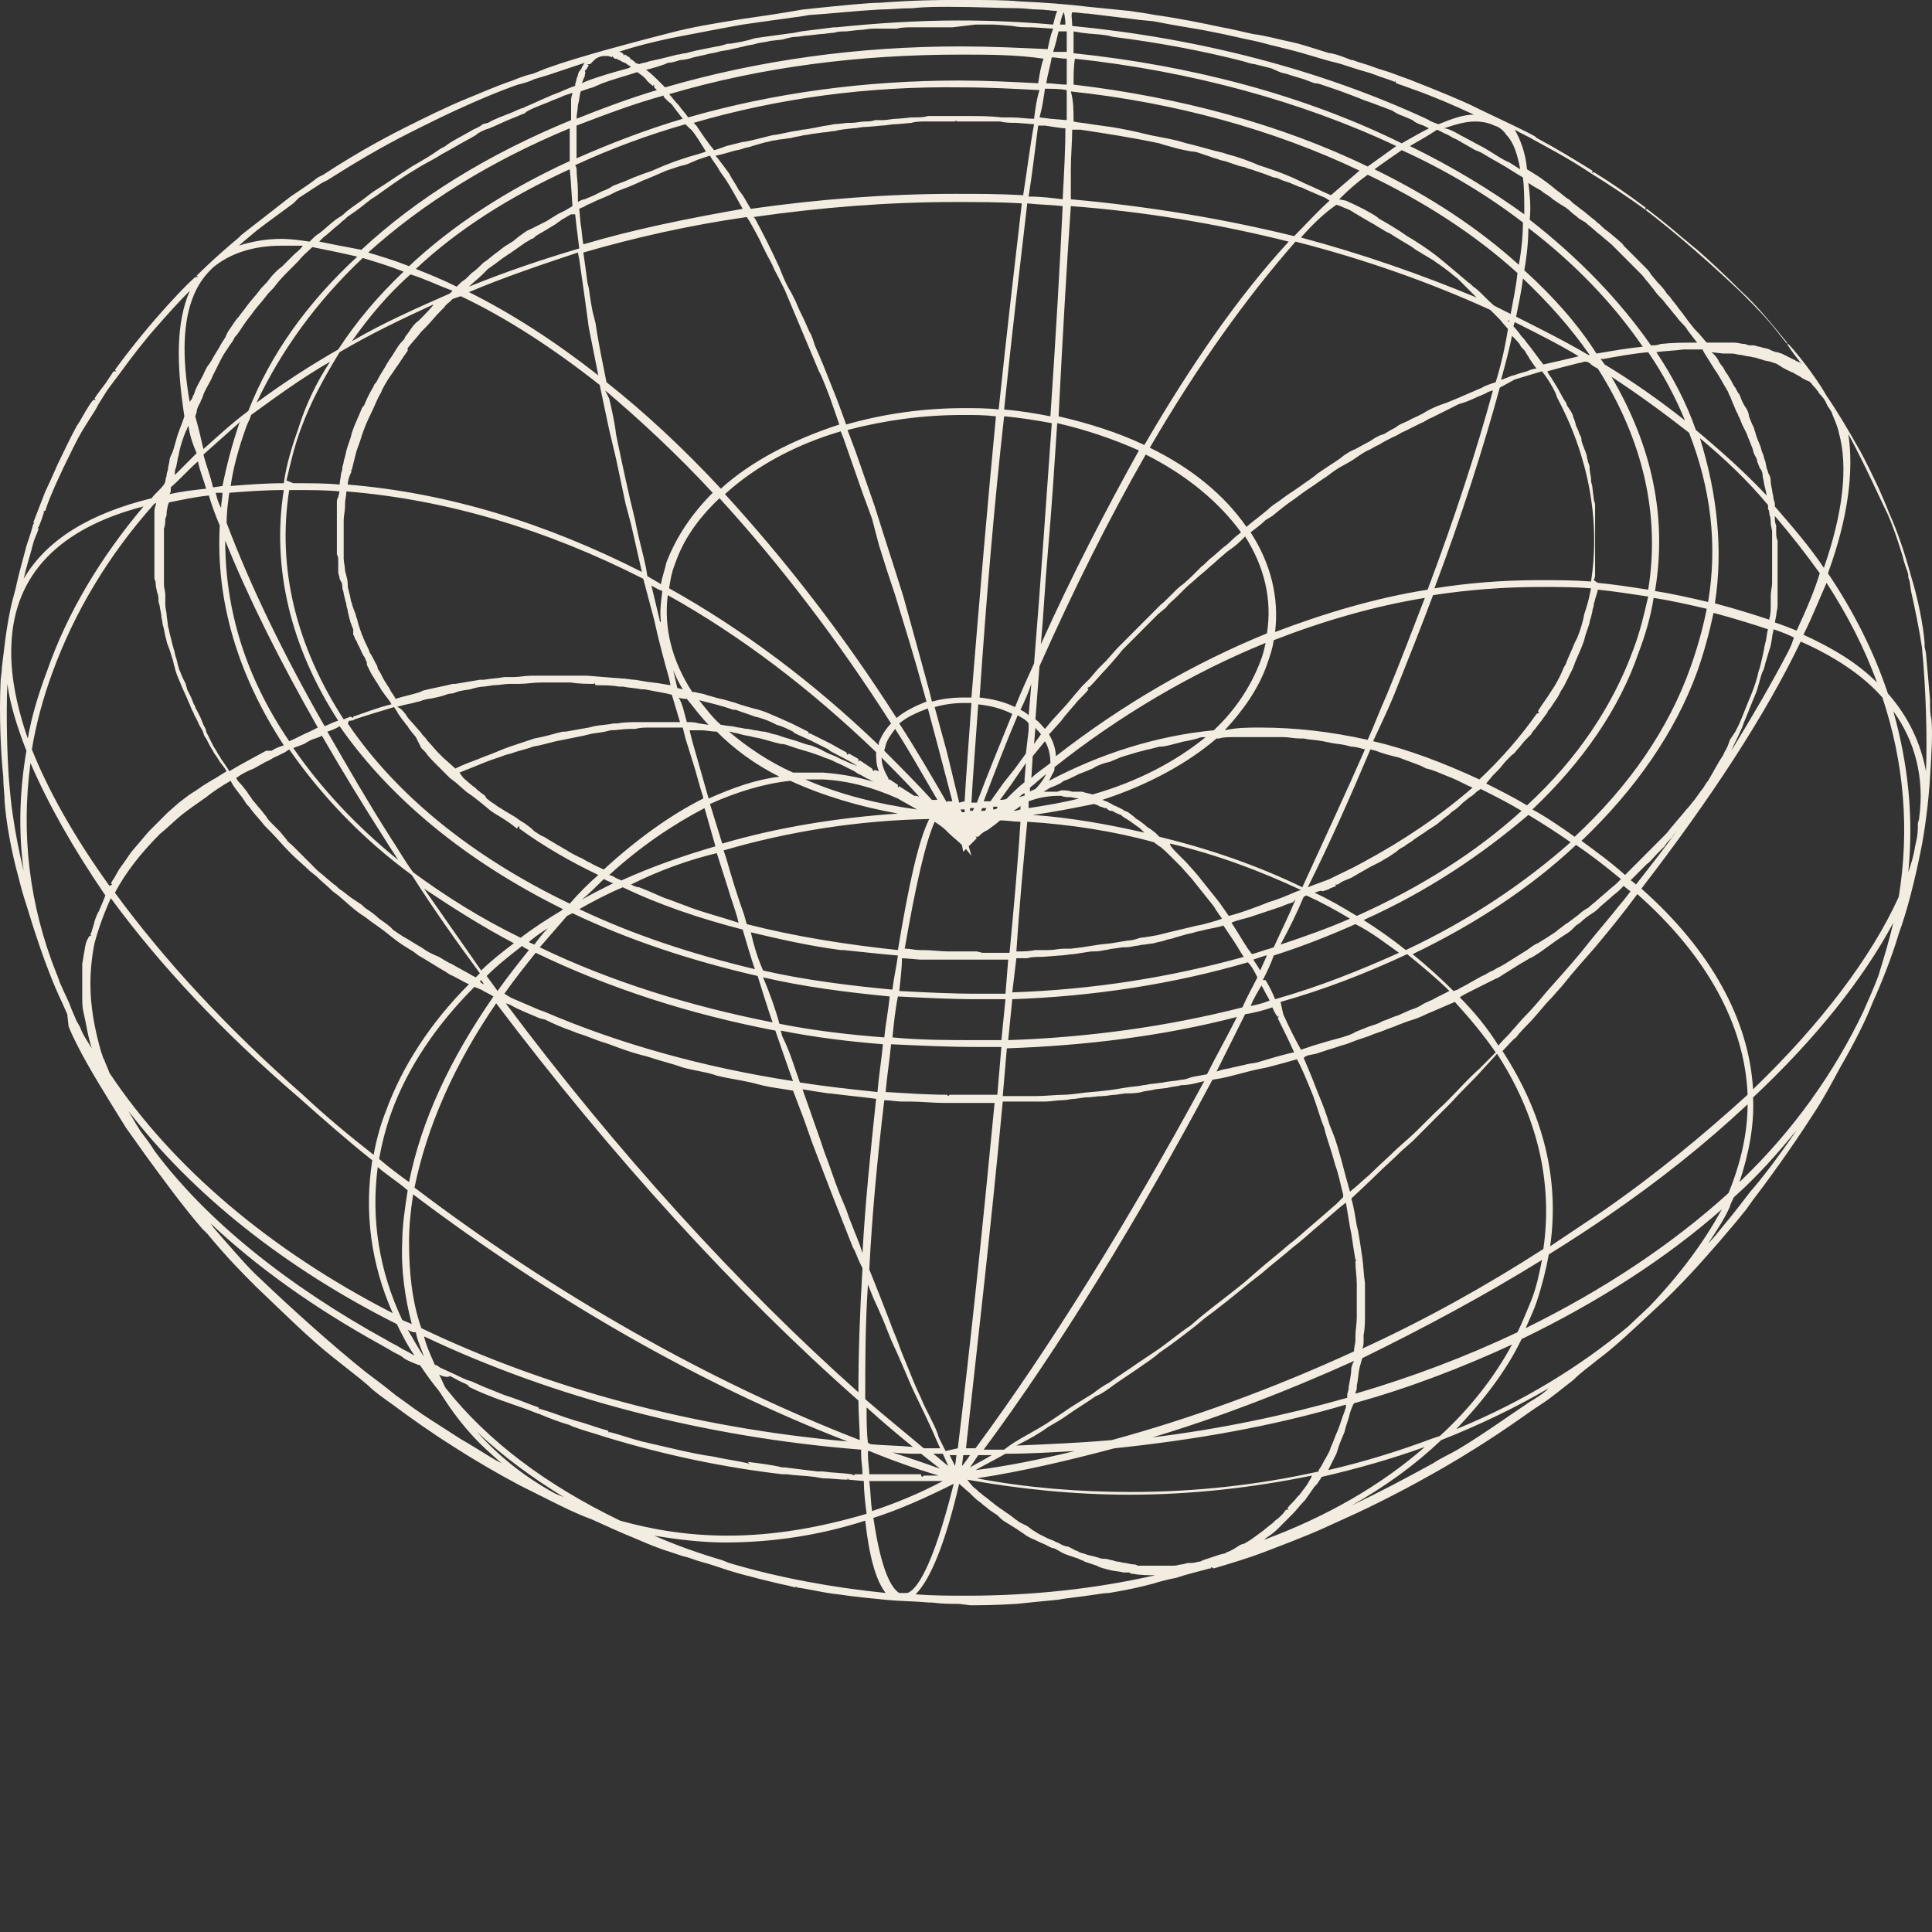 <svg width="136" height="136" viewBox="0 0 136 136" fill="none" xmlns="http://www.w3.org/2000/svg">
<rect x="0" y="0" width="136" height="136" fill="#333333" stroke="none"/>
<g id="Frame">
<path id="Vector" d="M67.52 112.904C66.945 112.904 66.369 112.904 65.603 112.808H65.411C64.356 112.712 63.302 112.712 62.343 112.616C61.385 112.52 60.331 112.423 58.989 112.231C58.03 112.135 56.88 111.847 56.113 111.751L56.017 111.655V111.751C55.634 111.655 55.25 111.559 54.771 111.463C54.004 111.27 53.525 111.174 52.854 110.982L52.47 110.886C51.704 110.694 50.841 110.406 49.978 110.117L49.307 109.925C48.924 109.829 48.54 109.637 48.061 109.541L47.198 109.253C46.24 108.964 45.377 108.58 44.706 108.292C43.748 107.907 42.693 107.427 41.639 106.946C40.584 106.562 39.626 106.082 38.667 105.601L37.709 105.121C37.325 104.929 36.942 104.736 36.558 104.544C34.929 103.679 33.299 102.719 31.957 101.854C30.424 100.893 28.794 99.74 27.644 98.875C26.973 98.395 26.398 98.01 25.919 97.53L25.343 97.049L23.522 95.608C21.797 94.263 19.784 92.245 17.962 90.515C17.1 89.65 15.95 88.498 14.608 86.864L14.224 86.48C12.882 84.942 11.348 82.828 10.294 81.387C9.815 80.714 9.336 80.042 8.856 79.369C7.61 77.351 6.268 75.237 5.405 73.508C5.214 73.123 5.022 72.739 4.83 72.258L4.735 71.394L4.351 70.529C3.201 68.127 2.242 64.956 1.859 63.707C1.667 63.13 1.475 62.458 1.284 61.689C0.804 59.959 0.421 57.845 0.325 56.404C0.325 55.923 0.229 55.347 0.229 54.674C0.038 52.849 -0.058 50.254 0.038 48.044C0.038 47.66 0.133 47.372 0.133 46.987C0.229 46.315 0.421 44.008 0.9 42.183C0.996 41.798 1.092 41.51 1.188 41.03C1.38 40.165 1.667 39.204 1.859 38.435L2.051 37.859C2.146 37.571 2.242 37.282 2.338 36.898L2.434 36.802H2.338L2.817 35.553L3.009 35.072C3.201 34.496 3.488 34.015 3.68 33.535L4.064 32.67C4.447 31.901 4.926 30.844 5.405 29.98L5.597 29.691C5.885 29.211 6.172 28.634 6.556 28.154H6.747L6.652 28.058C6.747 27.866 7.418 27.001 7.418 27.001L7.994 26.136H8.185L8.089 26.04C10.678 22.485 13.361 19.794 13.745 19.506H13.937L13.841 19.41C14.033 19.218 15.087 18.161 16.812 16.719L17.004 16.527L17.867 15.855C18.729 15.182 19.592 14.509 20.455 13.837L20.742 13.645C21.317 13.26 21.893 12.876 22.372 12.492L22.755 12.299C25.535 10.474 27.836 9.321 28.602 8.936C29.753 8.36 31.478 7.495 32.916 6.918C33.874 6.534 34.929 6.054 36.079 5.669C36.558 5.477 37.038 5.285 37.517 5.189L38.475 4.804C39.818 4.324 41.16 3.94 42.502 3.555C45.281 2.787 47.198 2.306 47.198 2.306C48.636 1.922 50.362 1.633 52.183 1.345C53.525 1.153 54.867 0.961 56.496 0.673C59.18 0.384 61.193 0.192 61.96 0.192C64.452 0 66.369 0 66.753 0H67.999C69.533 0 70.779 0 71.737 0.096C73.75 0.192 74.996 0.288 76.626 0.48L79.502 0.769C80.173 0.865 80.844 0.961 81.323 1.057C82.761 1.249 84.678 1.633 86.02 1.922C86.595 2.018 87.362 2.21 88.224 2.402C89.087 2.498 90.046 2.787 91.004 2.979C91.484 3.075 92.346 3.363 93.592 3.747H93.688C94.167 3.844 94.647 4.036 95.126 4.228H95.222C95.701 4.42 96.18 4.516 96.66 4.708C97.139 4.901 97.618 4.997 98.097 5.189C98.097 5.189 98.864 5.477 99.152 5.573C101.357 6.438 102.986 7.111 103.945 7.591L104.136 7.687C106.149 8.648 107.587 9.321 108.066 9.609L108.162 9.705C109.6 10.474 110.846 11.242 112.092 12.011V12.203L112.188 12.107C113.434 12.876 114.68 13.741 115.831 14.605V14.798L115.927 14.701C116.693 15.278 117.652 16.047 118.419 16.719C118.802 17.008 119.09 17.296 119.473 17.584C120.24 18.257 121.294 19.218 122.636 20.563C123.499 21.332 124.554 22.581 125.8 24.118V24.31L125.895 24.214C126.95 25.367 128.1 27.001 128.579 27.866C129.25 28.826 130.113 30.268 130.976 31.805C131.743 33.247 132.51 34.88 132.989 36.129C133.564 37.378 134.139 39.108 134.522 40.549C135.002 42.087 135.385 44.008 135.481 45.258V45.546C135.481 45.546 135.577 45.93 135.577 46.026C135.673 46.987 135.769 48.236 135.864 49.293V49.486C135.864 49.87 135.864 50.254 135.96 50.639C136.056 51.696 135.96 53.041 135.864 54.674C135.769 56.404 135.481 58.614 135.193 59.959C134.81 61.881 134.235 64.187 133.66 65.725C133.18 67.358 132.414 69.28 131.839 70.529C131.359 71.778 130.592 73.316 129.538 75.141C128.867 76.39 128.292 77.447 127.717 78.312C127.046 79.369 125.32 81.963 123.403 84.462L122.924 85.134C121.774 86.576 120.336 88.209 119.377 89.266C118.227 90.515 117.269 91.476 116.406 92.245C114.872 93.686 113.53 94.935 112.476 95.704C111.901 96.184 111.326 96.569 110.75 97.145C109.984 97.722 109.217 98.395 108.45 98.875L107.875 99.259C107.587 99.451 107.204 99.74 106.916 99.932C104.999 101.277 102.986 102.526 101.644 103.295L100.973 103.679C99.631 104.448 96.947 105.889 94.551 106.946L93.496 107.427C92.059 108.099 90.237 108.772 88.991 109.253C87.745 109.733 86.403 110.117 85.445 110.406L85.253 110.31V110.406H85.157C84.486 110.598 83.623 110.79 82.761 111.078L82.281 111.174C81.898 111.27 81.514 111.367 81.227 111.463C80.173 111.751 79.214 111.943 78.064 112.135C77.776 112.135 77.201 112.231 77.201 112.231C75.955 112.423 74.9 112.52 74.421 112.616C73.463 112.712 72.408 112.808 71.546 112.904C70.012 113 68.862 113 68.287 113L67.52 112.904ZM64.452 112.231C65.698 112.327 66.849 112.327 68.095 112.327C72.6 112.327 77.105 111.847 81.323 110.886C80.844 110.886 80.268 110.886 79.789 110.79C79.693 110.79 79.597 110.79 79.502 110.694H79.31H79.118C78.735 110.598 78.351 110.598 78.064 110.502C77.968 110.502 77.776 110.406 77.68 110.406L77.393 110.31L77.201 110.213C76.913 110.117 76.626 110.021 76.338 109.925C76.243 109.829 76.051 109.829 75.955 109.733L75.667 109.637L75.38 109.541C75.092 109.445 74.805 109.349 74.517 109.156C74.325 109.06 74.23 108.964 74.038 108.964L73.463 108.676C73.175 108.58 72.888 108.388 72.6 108.292C72.408 108.196 72.217 108.099 72.121 108.003L71.833 107.811L71.546 107.619C71.258 107.427 71.066 107.331 70.779 107.139C70.587 107.043 70.395 106.85 70.204 106.658L69.916 106.466L69.629 106.274C69.437 106.082 69.245 105.986 69.053 105.793C68.766 105.601 68.574 105.409 68.287 105.121C68.287 105.121 67.615 104.544 67.52 104.448C66.561 108.58 65.507 111.174 64.452 112.231ZM61.481 106.85C62.056 110.79 62.823 111.847 63.302 112.135H63.877C64.452 111.943 65.603 110.598 67.136 104.448C65.219 105.409 63.302 106.274 61.481 106.85ZM46.048 108.099C47.582 108.772 49.211 109.349 50.841 109.829L51.32 110.021C54.867 111.078 58.605 111.751 62.343 112.135C61.672 111.27 61.193 109.637 60.906 107.043C57.647 108.099 54.292 108.58 51.033 108.58C49.499 108.58 47.773 108.388 46.048 108.099ZM68.574 104.736C68.766 104.832 68.862 105.025 69.053 105.121C69.245 105.313 69.437 105.409 69.533 105.505L70.012 105.889C70.108 105.986 70.299 106.082 70.395 106.178C70.587 106.274 70.779 106.466 70.971 106.562L71.354 106.85C71.45 106.946 71.641 107.043 71.737 107.139C71.929 107.235 72.121 107.331 72.312 107.427L72.696 107.715C72.888 107.811 72.983 107.907 73.175 108.003C73.367 108.099 73.559 108.196 73.75 108.292L74.23 108.484C74.325 108.58 74.517 108.58 74.613 108.676C74.805 108.772 74.996 108.868 75.188 108.868L75.572 109.06C75.667 109.156 75.859 109.156 75.955 109.253C76.147 109.349 76.338 109.349 76.53 109.445L76.913 109.541C77.009 109.541 77.201 109.637 77.297 109.637C77.489 109.733 77.68 109.733 77.872 109.733L78.255 109.829C78.351 109.829 78.543 109.925 78.639 109.925C78.831 109.925 79.022 110.021 79.214 110.021L79.693 110.117C79.789 110.117 79.981 110.117 80.077 110.213C80.268 110.213 80.46 110.213 80.652 110.213H81.035C81.131 110.213 81.323 110.213 81.419 110.213C81.61 110.213 81.802 110.213 81.994 110.213H82.377C82.473 110.213 82.569 110.213 82.665 110.213C82.856 110.213 83.048 110.117 83.24 110.117L83.623 110.021C83.719 110.021 83.815 110.021 83.911 110.021C84.103 110.021 84.294 109.925 84.486 109.925L84.678 109.829C84.965 109.733 85.253 109.637 85.54 109.541L85.828 109.445L86.211 109.349C86.307 109.349 86.307 109.253 86.403 109.253C86.691 109.156 86.978 108.964 87.266 108.772C87.266 108.772 87.458 108.676 87.553 108.676C87.937 108.484 88.32 108.196 88.704 107.907C88.991 107.715 89.279 107.427 89.566 107.235L89.758 107.043C90.046 106.85 90.333 106.562 90.525 106.274H90.717L90.621 106.178C90.812 105.889 91.1 105.697 91.292 105.409L91.484 105.217C91.675 104.929 91.963 104.64 92.154 104.256C92.154 104.256 92.346 103.968 92.346 103.872C88.129 104.736 83.815 105.217 79.502 105.217C75.667 105.217 71.833 104.832 68.095 104.16C68.287 104.448 68.574 104.736 68.574 104.736ZM100.302 101.854C97.906 102.719 95.509 103.391 93.017 103.968C93.017 104.064 92.826 104.256 92.73 104.448L92.538 104.64C92.346 104.929 92.059 105.313 91.867 105.601L91.771 105.697C91.484 105.986 91.292 106.274 91.004 106.562L90.908 106.658C90.621 106.946 90.333 107.235 90.141 107.427L89.95 107.619C89.662 107.907 89.375 108.099 89.087 108.292C89.087 108.292 89.087 108.292 88.991 108.388C93.401 106.754 97.235 104.544 100.302 101.854ZM30.903 96.761C31.095 97.049 31.191 97.434 31.382 97.722C34.354 101.469 38.475 104.544 43.652 107.043C46.048 107.715 48.54 108.099 51.224 108.099C54.483 108.099 57.742 107.523 61.002 106.562C60.906 105.793 60.81 105.025 60.81 104.256L59.755 104.16L59.66 104.064V104.16C59.084 104.16 58.509 104.064 57.934 104.064L57.359 103.968C56.688 103.872 56.017 103.872 55.346 103.776H55.059C50.937 103.295 46.815 102.43 42.693 101.181C41.831 100.893 41.064 100.701 40.297 100.412L40.105 100.316C39.434 100.124 38.667 99.836 37.996 99.548L37.709 99.451C37.038 99.163 36.367 98.971 35.6 98.683L35.312 98.587C34.545 98.299 33.779 98.01 33.012 97.626L32.916 97.434V97.53L32.82 97.434C32.341 97.242 32.053 97.049 31.67 96.857C31.478 97.049 30.903 96.761 30.903 96.761ZM61.193 104.256C61.289 105.025 61.289 105.697 61.385 106.37C63.11 105.793 64.74 105.121 66.369 104.256C65.986 104.256 65.507 104.256 65.123 104.256H64.261H63.877C63.494 104.256 63.11 104.256 62.823 104.256H61.193ZM109.025 97.722C106.724 99.067 104.136 100.316 101.452 101.373C99.631 103.103 97.522 104.64 95.126 105.986C96.947 105.121 98.96 104.064 100.877 103.007C101.452 102.622 102.123 102.334 102.603 102.046C104.232 101.085 106.245 99.644 107.683 98.683C108.162 98.395 108.642 98.106 109.025 97.722ZM33.587 100.797C35.121 102.526 36.942 103.968 39.051 105.121C39.242 105.217 39.53 105.313 39.722 105.409C37.517 104.064 35.408 102.526 33.587 100.797ZM68.766 104.064C72.312 104.736 75.955 105.025 79.597 105.025C84.103 105.025 88.512 104.544 92.826 103.583V103.487L93.017 103.199C93.209 102.815 93.401 102.526 93.592 102.142L93.688 101.854C93.88 101.469 93.976 101.085 94.167 100.701C94.359 100.22 94.455 99.836 94.647 99.355L94.743 99.067V98.875C89.566 100.412 84.007 101.373 78.447 101.95C75.188 102.815 71.929 103.583 68.766 104.064ZM64.836 103.872L64.932 103.968L65.027 103.872C65.219 103.872 65.507 103.872 65.698 103.872H66.082C64.452 103.391 62.823 102.815 61.193 102.142H61.097V102.43C61.097 102.911 61.193 103.391 61.193 103.776H61.385C61.672 103.776 61.96 103.776 62.248 103.776H63.302C63.685 103.776 64.069 103.776 64.356 103.776H64.644H64.836V103.872ZM52.662 102.911C53.429 103.007 54.292 103.103 55.059 103.295H55.25C56.017 103.391 56.784 103.487 57.551 103.583H57.934C58.605 103.679 59.276 103.679 59.947 103.776L60.139 103.872V103.776H60.714C60.714 103.295 60.618 102.815 60.618 102.43V102.046C49.595 101.181 38.955 98.395 29.849 94.071C30.04 94.839 30.328 95.416 30.615 96.088H30.711L30.999 96.281L32.053 96.761C32.437 96.953 32.82 97.145 33.203 97.242L34.066 97.626C34.545 97.818 35.025 98.01 35.504 98.202L36.079 98.395C36.654 98.587 37.325 98.875 37.9 99.067L37.996 99.259V99.163L38.284 99.259C38.955 99.451 39.626 99.74 40.297 99.932L40.584 100.028C41.351 100.22 42.022 100.509 42.789 100.701L42.885 100.893V100.797C43.652 100.989 44.419 101.277 45.185 101.469C46.048 101.662 46.815 101.854 47.678 102.046C48.54 102.238 49.403 102.43 50.17 102.526C51.033 102.719 51.799 102.815 52.662 103.007L52.758 103.103L52.662 102.911ZM75.667 102.142C74.038 102.238 72.408 102.334 70.779 102.334C70.108 102.719 69.341 103.103 68.67 103.487C70.971 103.199 73.271 102.719 75.667 102.142ZM95.03 99.451C94.934 99.932 94.743 100.316 94.647 100.797C94.455 101.277 94.263 101.662 94.167 102.046L94.072 102.334C93.88 102.719 93.688 103.103 93.496 103.487C95.989 102.911 98.481 102.142 100.781 101.277L101.357 101.085C103.465 99.163 105.191 96.953 106.437 94.647C102.89 96.281 99.152 97.722 95.318 98.779C95.222 98.875 95.03 99.451 95.03 99.451ZM62.823 102.238C63.973 102.622 65.123 103.007 66.178 103.391C65.698 103.007 65.315 102.719 64.836 102.334C64.165 102.334 63.494 102.334 62.823 102.238ZM68.287 103.295C68.766 103.007 69.341 102.719 69.82 102.43C69.82 102.43 69.149 102.43 68.862 102.43C68.67 102.719 68.478 103.007 68.287 103.295ZM66.753 103.199L66.369 102.334C66.178 102.334 65.89 102.334 65.698 102.334C66.082 102.622 66.369 102.911 66.753 103.199ZM67.232 103.199L67.328 102.43H66.849L67.232 103.199ZM67.711 103.199C67.903 103.007 68.287 102.43 68.287 102.43H67.807L67.711 103.199ZM15.087 86.48L15.662 87.152C16.525 88.113 17.483 89.266 18.346 90.035C20.455 92.053 23.33 94.647 25.727 96.569C26.494 97.145 27.261 97.722 27.836 98.202L28.507 98.683C29.273 99.259 30.136 99.836 30.903 100.316L32.245 101.181C32.532 101.373 32.916 101.565 33.203 101.758L33.683 102.046C34.162 102.334 34.737 102.719 35.312 103.007C34.545 102.334 33.779 101.662 33.108 100.893C32.245 99.932 31.574 98.971 30.903 97.914C30.424 97.338 29.944 96.665 29.561 96.088H29.465L28.986 95.896C28.794 95.8 28.507 95.704 28.315 95.512C28.027 95.32 27.74 95.224 27.452 95.031L26.781 94.647C22.084 92.053 18.058 89.17 14.799 86.095C14.895 86.191 14.991 86.383 15.087 86.48ZM85.349 76.006C80.077 85.903 74.517 94.935 69.245 102.046C69.629 102.046 70.683 102.046 70.683 102.046L71.066 101.758L71.354 101.565C72.121 101.085 72.888 100.701 73.654 100.22C73.942 100.028 74.805 99.451 74.805 99.451C75.476 98.971 76.147 98.587 76.913 98.106C77.297 97.818 77.68 97.53 78.064 97.338C78.735 96.857 79.502 96.377 80.173 95.896C80.173 95.896 81.035 95.32 81.323 95.128C82.186 94.551 82.952 93.878 83.815 93.302L84.486 92.725C85.54 91.861 86.595 91.092 87.649 90.227L88.416 89.554C89.183 88.882 90.046 88.209 90.812 87.537C91.1 87.344 91.963 86.576 91.963 86.576C92.634 85.999 93.305 85.423 94.072 84.75L94.551 84.27V84.077C94.359 83.405 94.263 82.732 93.976 81.963C93.784 81.195 93.496 80.426 93.305 79.753L93.209 79.369C92.921 78.696 92.73 77.928 92.442 77.159L92.25 76.679C91.963 76.006 91.675 75.237 91.292 74.565C90.621 74.757 89.95 74.949 89.183 75.141L88.704 75.237C87.745 75.429 86.882 75.718 85.924 75.91L85.349 76.006ZM68.67 101.95C73.846 94.935 79.406 85.999 84.774 76.102L84.39 76.198C84.007 76.294 83.623 76.39 83.144 76.39C82.856 76.486 82.473 76.486 82.186 76.582L81.323 76.679C81.035 76.775 80.652 76.775 80.364 76.871C79.981 76.967 79.597 76.967 79.214 76.967L78.543 77.063C78.255 77.063 77.872 77.159 77.585 77.159C77.201 77.159 76.818 77.255 76.338 77.255L75.667 77.351C75.38 77.351 75.092 77.447 74.805 77.447C74.421 77.447 73.942 77.543 73.559 77.543H72.888C72.6 77.543 72.312 77.543 72.025 77.543C71.641 77.543 71.258 77.543 70.875 77.543H70.587C69.724 86.768 68.766 94.935 67.999 101.95H68.67ZM67.424 101.95C68.287 94.839 69.149 86.672 70.012 77.639H68.766C67.999 77.639 67.328 77.639 66.561 77.639H66.465C65.698 77.639 64.836 77.543 64.069 77.543H63.494C63.11 77.543 62.631 77.447 62.248 77.447C61.768 81.483 61.385 85.519 61.193 89.362L61.385 89.843C61.577 90.323 61.768 90.804 61.96 91.284L62.631 93.014C62.823 93.59 63.11 94.167 63.302 94.743C63.398 95.031 63.877 96.184 63.877 96.184C63.877 96.184 64.452 97.626 64.644 98.01C64.836 98.395 64.932 98.683 65.123 99.067L65.603 100.028C65.794 100.412 65.986 100.797 66.082 101.181L66.561 102.142L67.424 101.95ZM66.178 101.95L65.794 101.085C65.698 100.797 64.548 98.395 64.356 98.01C64.165 97.626 63.685 96.473 63.685 96.473C63.685 96.473 63.11 95.128 62.919 94.743C62.727 94.359 62.248 93.11 62.248 93.11C62.248 93.11 61.672 91.764 61.481 91.38L61.097 90.419C60.906 93.302 60.906 95.992 60.906 98.491C62.343 99.74 63.781 100.893 65.027 101.95H65.411C65.698 101.95 65.89 101.95 66.178 101.95ZM94.263 85.038C93.592 85.615 92.921 86.191 92.25 86.768C92.25 86.768 91.388 87.537 91.1 87.729C90.333 88.401 89.566 88.978 88.799 89.65L87.937 90.323C86.882 91.188 85.828 92.053 84.774 92.821L84.198 93.302C83.336 93.975 82.473 94.647 81.61 95.224C81.323 95.512 80.46 96.088 80.46 96.088C79.789 96.569 79.022 97.049 78.351 97.53C77.968 97.818 77.585 98.106 77.105 98.299C76.434 98.779 75.763 99.163 75.092 99.644C74.709 99.932 74.325 100.124 73.846 100.412C73.175 100.893 72.504 101.277 71.737 101.662L71.546 101.758C73.846 101.662 76.051 101.565 78.255 101.373C83.911 99.836 89.662 97.722 95.318 95.128V95.031C95.318 94.839 95.413 94.551 95.413 94.359V94.071C95.413 93.59 95.509 93.206 95.509 92.725V92.437C95.509 91.861 95.509 91.38 95.509 90.804V90.419C95.509 89.843 95.413 89.362 95.413 88.786L95.509 88.69H95.413C95.318 88.113 95.222 87.537 95.126 86.864L95.03 86.383C94.934 85.807 94.838 85.23 94.743 84.654L94.263 85.038ZM61.289 101.662C62.248 101.758 63.302 101.758 64.261 101.854C63.206 100.989 62.152 100.124 61.002 99.067C61.002 99.932 61.002 100.797 61.097 101.565L61.289 101.662ZM29.082 84.077C28.89 85.326 28.794 86.383 28.794 87.441C28.794 89.458 28.986 91.572 29.657 93.494C38.475 97.722 48.828 100.509 59.66 101.469C49.211 97.434 38.763 91.38 29.082 84.077ZM29.178 83.597C39.051 91.092 49.882 97.242 60.522 101.373C60.522 100.509 60.426 99.548 60.426 98.587C51.799 90.996 42.981 81.291 34.929 70.625C31.957 74.949 30.04 79.369 29.178 83.597ZM95.318 95.8C90.621 97.914 85.924 99.74 81.131 101.181C85.828 100.605 90.429 99.644 94.838 98.395V98.202C94.838 98.01 94.934 97.914 94.934 97.722V97.626C95.03 97.145 95.126 96.665 95.126 96.281L95.222 95.992L95.318 95.8ZM121.199 85.134C117.269 88.594 112.476 91.668 107.108 94.263C106.053 96.473 104.424 98.587 102.507 100.605C107.204 98.683 111.23 96.184 114.585 93.398L116.118 91.957C118.227 89.747 119.952 87.441 121.199 85.134ZM95.701 96.281C95.605 96.761 95.605 97.145 95.509 97.53V97.722C95.509 97.818 95.413 98.01 95.413 98.106C99.344 96.953 103.178 95.512 106.82 93.782C107.204 93.014 107.491 92.245 107.779 91.572C108.162 90.611 108.354 89.65 108.546 88.69C104.52 91.188 100.206 93.494 95.893 95.608L95.701 96.281ZM35.6 70.625C43.364 81.003 51.991 90.515 60.426 98.01C60.426 95.32 60.522 92.437 60.714 89.266L60.522 88.882C60.331 88.498 60.235 88.113 60.043 87.825C59.851 87.344 58.605 84.174 58.605 84.174C58.413 83.693 57.167 80.426 57.167 80.426C56.976 79.85 56.784 79.369 56.592 78.793L55.825 76.775L55.25 76.679C54.579 76.582 53.908 76.486 53.237 76.294L52.854 76.198C51.991 76.006 51.224 75.91 50.458 75.718L50.17 75.622C49.499 75.429 48.732 75.333 48.061 75.141L47.486 74.949C46.815 74.757 46.144 74.565 45.569 74.373L45.185 74.276C44.419 74.084 43.652 73.796 42.885 73.508L42.597 73.412C41.926 73.219 41.351 72.931 40.68 72.739L40.201 72.547C39.626 72.355 38.955 72.066 38.38 71.778L37.996 71.682C37.325 71.394 36.558 71.105 35.888 70.721L35.6 70.625ZM28.698 93.59C29.082 94.263 29.465 94.935 29.849 95.512C29.657 94.935 29.369 94.359 29.273 93.782H29.082C28.89 93.686 28.794 93.686 28.698 93.59ZM9.048 78.216C9.431 78.889 9.719 79.369 9.911 79.657C10.198 80.042 10.582 80.522 10.869 81.003C14.512 85.903 20.263 90.515 27.261 94.359C27.548 94.551 27.836 94.647 28.123 94.839C28.411 95.031 28.698 95.127 28.986 95.32L29.178 95.416C28.698 94.743 28.315 93.975 27.931 93.206C20.071 89.266 13.553 84.077 9.048 78.216ZM95.126 84.366C95.318 85.038 95.413 85.711 95.509 86.287L95.605 86.672C95.701 87.248 95.797 87.825 95.893 88.498C95.989 89.17 95.989 89.747 96.085 90.323V90.707C96.085 91.284 96.085 91.861 96.085 92.341V92.533C96.085 93.014 96.085 93.494 95.989 93.975V94.359C95.989 94.551 95.989 94.743 95.893 94.935C100.302 92.918 104.616 90.515 108.642 87.921C109.313 83.309 108.258 78.6 105.382 74.18L104.328 75.333C103.657 76.102 102.89 76.775 102.219 77.543L101.932 77.832C101.069 78.696 100.302 79.465 99.439 80.33L98.673 81.003C98.097 81.579 97.427 82.156 96.851 82.732C96.468 83.117 95.126 84.366 95.126 84.366ZM123.02 77.736C120.048 80.522 116.789 83.117 113.147 85.615C111.901 86.48 110.559 87.344 109.025 88.305C108.833 89.362 108.546 90.515 108.162 91.668C107.971 92.245 107.683 92.821 107.395 93.494C112.859 90.804 117.652 87.633 121.678 83.981C122.541 81.867 123.02 79.753 123.02 77.736ZM26.59 82.156C26.11 85.807 26.685 89.458 28.315 92.918C28.507 93.014 28.794 93.11 28.986 93.206C28.507 91.38 28.219 89.362 28.315 87.441C28.315 86.287 28.507 85.038 28.698 83.789C28.027 83.213 27.261 82.732 26.59 82.156ZM7.802 63.226C7.323 64.283 6.939 65.34 6.652 66.397C6.46 67.358 6.364 68.319 6.364 69.28C6.364 70.817 6.652 72.451 7.131 74.084C7.227 74.276 7.227 74.469 7.323 74.565C7.418 74.853 7.61 75.237 7.706 75.525C12.115 82.156 19.017 88.017 27.644 92.437C26.11 88.978 25.631 85.326 26.206 81.675C24.385 80.234 22.659 78.696 21.03 77.255C15.662 72.643 11.253 67.934 7.802 63.226ZM56.592 76.967C56.976 78.024 57.359 79.177 57.742 80.234L58.03 81.099C58.413 82.059 58.701 83.02 59.084 83.981L59.564 85.134C59.851 85.999 60.235 86.864 60.522 87.633L60.714 88.209C60.906 84.654 61.289 81.003 61.672 77.351L60.906 77.255C60.043 77.159 59.18 77.063 58.413 76.967H58.318C57.647 76.871 57.072 76.775 56.496 76.679L56.592 76.967ZM105.766 73.988C108.642 78.408 109.792 83.02 109.121 87.729C110.559 86.768 111.709 85.999 112.859 85.23C116.598 82.636 119.952 79.85 123.02 77.063C122.828 72.162 120.144 67.262 115.256 62.938C114.201 64.379 113.243 65.532 112.284 66.685C111.517 67.55 110.75 68.415 109.984 69.376L109.217 70.241C108.642 70.817 108.162 71.49 107.587 72.066C107.3 72.355 107.012 72.643 106.724 73.027C106.437 73.219 106.149 73.604 105.766 73.988ZM126.471 79.561C125.129 81.195 123.691 82.828 122.061 84.27L121.965 84.462C121.87 84.654 121.774 84.846 121.774 84.942C121.39 85.807 120.815 86.672 120.24 87.537C120.623 87.152 121.007 86.672 121.39 86.191C121.965 85.519 122.541 84.75 123.212 83.885C123.978 83.02 125.225 81.387 126.471 79.561ZM91.771 74.469C92.059 75.141 92.346 75.814 92.634 76.582L92.826 77.063C93.113 77.736 93.401 78.504 93.592 79.177L93.784 79.657C94.072 80.33 94.263 81.099 94.455 81.771C94.647 82.54 94.838 83.213 95.03 83.885L95.605 83.405C95.893 83.117 96.276 82.828 96.564 82.54C97.139 81.963 97.714 81.483 98.289 80.906L99.152 80.138C100.015 79.369 100.781 78.504 101.644 77.736L102.028 77.351C102.699 76.679 103.37 75.91 104.136 75.237L105.287 74.084C104.424 72.835 103.465 71.682 102.411 70.529C102.219 70.625 101.932 70.721 101.74 70.817L101.069 71.105C100.877 71.201 100.59 71.298 100.398 71.394C100.015 71.586 99.535 71.778 99.152 71.874L98.385 72.162C98.193 72.258 97.906 72.355 97.618 72.451C97.235 72.643 96.755 72.739 96.372 72.931L95.509 73.219C95.222 73.316 95.03 73.412 94.743 73.508C94.359 73.604 93.88 73.796 93.496 73.892L92.634 74.18C92.154 74.276 91.963 74.276 91.771 74.469ZM26.685 81.579C27.356 82.156 28.123 82.732 28.794 83.213C29.657 78.889 31.67 74.565 34.737 70.145C34.45 69.952 34.162 69.856 33.874 69.664L33.395 69.472C30.711 72.162 28.698 75.141 27.548 78.312C27.165 79.369 26.877 80.522 26.685 81.579ZM133.276 64.956C131.168 68.895 127.813 73.123 123.403 77.255C123.499 79.177 123.116 81.195 122.445 83.213C126.279 79.561 129.155 75.429 131.168 71.201C131.551 70.337 131.934 69.472 132.222 68.703C132.605 67.454 132.989 66.205 133.276 64.956ZM8.089 62.842C11.54 67.55 15.95 72.355 21.317 77.063C22.851 78.504 24.576 79.946 26.302 81.291C26.494 80.234 26.781 79.177 27.165 78.216C28.315 75.045 30.328 71.97 33.012 69.28C32.532 69.088 32.149 68.799 31.67 68.607L31.382 68.415C30.711 68.031 30.136 67.646 29.465 67.262L29.082 66.974C28.602 66.685 28.123 66.397 27.644 66.013L27.165 65.628C26.685 65.244 26.206 64.956 25.727 64.571L25.439 64.379C24.864 63.995 24.385 63.514 23.81 63.034L23.426 62.746C23.043 62.361 22.659 62.073 22.276 61.689L21.797 61.304C21.413 60.92 20.934 60.536 20.551 60.151L20.359 59.959C19.88 59.479 19.496 58.998 19.017 58.518L18.634 58.133C18.346 57.749 17.962 57.365 17.675 56.98C17.579 56.788 17.387 56.692 17.291 56.5C17.004 56.02 16.621 55.635 16.333 55.155L16.237 54.963C15.566 55.347 14.991 55.731 14.512 56.116C13.841 56.596 13.266 56.98 12.786 57.365C12.211 57.845 11.732 58.326 11.253 58.71C9.911 60.055 8.856 61.401 8.089 62.842ZM62.343 76.871C63.973 76.967 65.315 77.063 66.657 77.063L66.753 77.159L66.849 77.063C67.52 77.063 68.287 77.063 68.957 77.063H70.204C70.299 75.91 70.395 74.853 70.491 73.7H70.395C69.82 73.7 69.341 73.7 68.766 73.7C66.753 73.7 64.74 73.604 62.727 73.508C62.631 74.565 62.439 75.718 62.343 76.871ZM70.587 77.159H70.875C71.354 77.159 71.737 77.159 72.217 77.159H72.888C73.559 77.159 74.325 77.063 74.996 77.063C75.188 77.063 75.955 76.967 75.955 76.967C76.53 76.871 77.105 76.871 77.776 76.775C77.968 76.775 79.118 76.582 79.118 76.582C79.597 76.486 80.077 76.486 80.46 76.39C80.652 76.39 80.939 76.294 81.131 76.294L81.898 76.198C82.281 76.102 82.761 76.102 83.144 76.006C83.432 76.006 83.623 75.91 83.911 75.814L84.965 75.622C85.636 74.276 86.403 72.931 87.074 71.586C81.898 72.931 76.434 73.604 70.875 73.796L70.587 77.159ZM56.305 76.198C58.126 76.486 59.947 76.679 61.768 76.871C61.864 75.718 62.056 74.565 62.152 73.508C59.755 73.316 57.359 73.027 54.963 72.547L55.059 72.931C55.634 74.084 55.921 75.141 56.305 76.198ZM115.543 62.554C120.432 66.878 123.116 71.778 123.403 76.679C128.196 72.066 131.743 67.358 133.66 63.13C134.427 58.422 134.043 53.713 132.51 49.101C131.168 47.564 129.155 46.218 126.758 45.162C124.266 50.35 120.432 56.212 115.543 62.554ZM35.983 70.241C36.654 70.529 37.325 70.817 37.996 71.105L38.284 71.201C43.652 73.508 49.595 75.141 55.825 76.102C55.634 75.622 54.579 72.547 54.579 72.547C48.54 71.394 42.885 69.568 37.709 67.07C36.942 68.031 36.175 68.992 35.504 69.952L35.983 70.241ZM89.566 70.913C88.991 71.105 88.32 71.298 87.649 71.394C86.978 72.739 86.307 74.084 85.636 75.429L85.924 75.333C86.211 75.237 86.499 75.237 86.787 75.141L87.649 74.949C87.937 74.853 88.32 74.853 88.608 74.757C88.895 74.661 89.279 74.565 89.566 74.469C89.566 74.469 90.908 74.084 91.1 74.084C90.717 73.219 90.333 72.451 89.95 71.682L90.046 71.49L89.95 71.586C89.758 71.394 89.566 70.913 89.566 70.913ZM90.333 71.394C90.717 72.258 91.1 73.027 91.579 73.892C91.867 73.796 92.154 73.7 92.442 73.604L93.401 73.316C93.784 73.219 94.072 73.123 94.455 73.027C94.743 72.931 95.126 72.835 95.413 72.643L96.372 72.258C96.66 72.162 97.043 72.066 97.331 71.874C97.714 71.778 98.002 71.586 98.385 71.49L99.248 71.105C99.535 71.009 99.823 70.913 100.11 70.721C100.398 70.529 100.781 70.433 101.069 70.241L102.028 69.76C101.165 68.895 100.11 68.031 99.056 67.166C96.18 68.511 93.209 69.664 90.141 70.529L90.333 71.394ZM2.146 53.713C1.475 58.71 2.051 63.707 3.968 68.511C4.064 68.703 4.064 68.799 4.159 68.992C4.159 69.088 4.351 69.472 4.351 69.472C4.543 69.952 4.83 70.433 5.022 71.009L5.31 71.682C5.405 71.97 5.597 72.162 5.693 72.451C5.885 72.931 6.172 73.316 6.46 73.796C6.172 72.931 6.076 72.066 5.885 71.298C5.789 70.913 5.789 70.529 5.789 70.145C5.789 69.952 5.789 69.76 5.789 69.568V69.472C5.789 69.28 5.789 69.184 5.789 68.992V68.415V68.223C5.789 68.127 5.789 67.934 5.789 67.838C5.789 67.838 5.885 67.358 5.885 67.262C5.885 67.262 5.981 66.781 5.981 66.685C5.981 66.685 6.076 66.205 6.172 66.109L6.268 65.917L6.46 65.821H6.364C6.364 65.725 6.46 65.628 6.46 65.532C6.46 65.532 6.652 64.956 6.652 64.86C6.652 64.86 6.843 64.283 6.939 64.187L7.227 63.514L7.418 63.034C5.118 59.671 3.393 56.596 2.146 53.713ZM102.699 70.145C103.753 71.201 104.712 72.355 105.478 73.604C105.766 73.219 106.149 72.931 106.437 72.547C106.724 72.258 107.012 71.874 107.3 71.586C107.875 71.009 108.354 70.433 108.833 69.856L109.6 68.992C110.367 68.127 111.134 67.262 111.805 66.397C112.572 65.436 113.338 64.571 114.009 63.707C114.201 63.514 114.776 62.746 114.776 62.746C114.776 62.746 114.393 62.458 114.297 62.361L114.009 62.65C113.818 62.842 113.53 63.034 113.338 63.226L112.667 63.803C112.476 63.995 112.284 64.187 112.092 64.283C111.805 64.475 111.517 64.668 111.23 64.956L110.942 65.148L110.655 65.436C110.463 65.628 110.271 65.725 109.984 65.917C109.696 66.109 109.408 66.301 109.025 66.589L108.354 67.07C108.162 67.166 107.971 67.358 107.683 67.454C107.395 67.646 107.012 67.838 106.724 68.031L105.958 68.511C105.766 68.607 105.574 68.799 105.287 68.895C104.903 69.088 104.52 69.28 104.136 69.472L103.37 69.856C103.178 69.952 102.986 70.049 102.699 70.241V70.145ZM62.823 73.027C64.836 73.219 66.849 73.219 68.766 73.219C69.341 73.219 69.916 73.219 70.491 73.219C70.587 72.258 70.683 71.298 70.779 70.337C70.108 70.337 69.437 70.337 68.766 70.337C66.945 70.337 65.123 70.241 63.206 70.145C63.014 71.105 62.919 72.066 62.823 73.027ZM70.971 73.219C76.626 73.027 82.186 72.258 87.458 70.913C87.745 70.241 88.129 69.568 88.512 68.799C88.32 68.415 88.129 68.031 87.841 67.742C82.569 69.28 76.913 70.145 71.258 70.337L70.971 73.219ZM54.867 72.066C57.263 72.547 59.755 72.835 62.248 73.027C62.343 72.066 62.535 71.105 62.631 70.145C59.66 69.856 56.592 69.472 53.717 68.799C54.196 69.952 54.579 71.009 54.867 72.066ZM37.996 66.685C42.981 69.088 48.54 70.817 54.388 71.97C54.196 71.49 53.333 68.703 53.333 68.703C48.732 67.646 44.323 66.205 40.297 64.283L39.913 64.475C39.242 65.244 38.667 65.917 37.996 66.685ZM88.033 70.817C88.512 70.721 88.895 70.625 89.375 70.433L89.279 70.241C89.087 69.952 88.991 69.664 88.799 69.376C88.512 69.856 88.224 70.337 88.033 70.817ZM89.087 68.992C89.375 69.472 89.566 69.856 89.758 70.337C92.826 69.472 95.701 68.319 98.481 67.07C97.522 66.397 96.564 65.628 95.413 65.052C93.688 65.821 91.771 66.589 89.662 67.262C89.471 67.838 89.183 68.415 88.895 68.992H89.087ZM63.302 69.76C65.123 69.856 66.945 69.952 68.766 69.952C69.437 69.952 70.108 69.952 70.779 69.952L70.971 67.55H70.875C70.587 67.55 70.204 67.55 69.916 67.55H68.574C68.382 67.55 68.191 67.55 67.999 67.55C67.999 67.55 67.04 67.55 66.849 67.55H66.369C66.082 67.55 65.794 67.55 65.507 67.55H64.74C64.74 67.55 63.685 67.454 63.494 67.454C63.494 68.031 63.398 68.895 63.302 69.76ZM71.258 69.856C76.913 69.664 82.377 68.799 87.553 67.358L87.362 67.07C86.978 66.397 86.499 65.725 86.116 65.148C85.924 65.244 84.87 65.436 84.87 65.436C84.582 65.532 84.39 65.532 84.103 65.628C83.815 65.725 83.623 65.725 83.336 65.821L82.665 66.013C82.473 66.109 82.186 66.109 81.994 66.205C81.706 66.301 81.514 66.301 81.227 66.397L80.556 66.493C80.364 66.493 80.077 66.589 79.885 66.589C79.502 66.685 79.31 66.685 79.022 66.685L78.351 66.781C78.16 66.781 77.968 66.878 77.776 66.878C77.393 66.974 77.105 66.974 76.818 66.974L75.572 67.166C75.284 67.166 74.9 67.262 74.613 67.262L73.367 67.358C72.983 67.358 72.6 67.358 72.312 67.454H71.546L71.258 69.856ZM35.025 69.76C35.696 68.799 36.463 67.838 37.229 66.878C37.038 66.781 36.846 66.685 36.75 66.589C35.888 67.262 35.025 67.934 34.258 68.703L35.025 69.76ZM99.439 67.166C100.494 68.031 101.452 68.895 102.315 69.76L102.603 69.664C102.89 69.472 103.178 69.376 103.465 69.184L104.328 68.703C104.616 68.607 104.807 68.415 105.095 68.319C105.382 68.127 105.67 68.031 105.958 67.838L106.724 67.358C107.012 67.166 107.204 67.07 107.491 66.878C107.779 66.685 107.971 66.493 108.258 66.397L109.025 65.917C109.313 65.725 109.504 65.628 109.696 65.436C109.984 65.244 110.175 65.052 110.367 64.956L111.134 64.379C111.326 64.187 111.613 63.995 111.805 63.899C111.996 63.707 112.284 63.514 112.476 63.322L113.147 62.746C113.338 62.554 113.626 62.361 113.818 62.169C113.914 62.073 114.105 61.881 114.105 61.881C113.051 61.016 112.092 60.248 110.942 59.479C107.779 62.458 103.849 65.052 99.439 67.166ZM53.717 68.319C56.688 68.992 59.755 69.376 62.823 69.664C62.919 68.799 63.11 68.031 63.206 67.262L62.152 67.166C61.193 67.07 60.331 66.974 59.372 66.878H59.18C56.976 66.589 54.867 66.109 52.854 65.628C53.045 66.493 53.333 67.454 53.717 68.319ZM34.066 69.28L33.874 68.992L33.683 69.184L33.779 69.088C33.874 69.184 33.97 69.28 34.066 69.28ZM16.621 54.77C16.716 54.963 16.908 55.155 17.004 55.251L17.387 55.731C17.483 55.923 17.675 56.116 17.771 56.308C17.962 56.5 18.154 56.788 18.346 56.98L18.729 57.461C18.825 57.653 19.017 57.845 19.113 57.941C19.305 58.133 19.496 58.326 19.688 58.518L20.167 59.094C20.263 59.287 20.455 59.383 20.646 59.575C20.838 59.767 21.126 60.055 21.317 60.248L21.797 60.728C21.988 60.92 22.084 61.016 22.276 61.208C22.468 61.401 22.755 61.593 22.947 61.785L23.522 62.265C23.714 62.361 23.81 62.554 24.001 62.65C24.289 62.842 24.481 63.034 24.768 63.226L25.343 63.611C25.535 63.707 25.631 63.899 25.823 63.995C26.11 64.187 26.398 64.379 26.685 64.668C26.685 64.668 27.548 65.244 27.644 65.436C27.931 65.628 28.315 65.917 28.698 66.109C28.698 66.109 29.465 66.589 29.657 66.685C30.04 66.974 30.424 67.166 30.903 67.358C30.903 67.358 31.67 67.838 31.766 67.838C32.245 68.127 32.82 68.415 33.299 68.703L33.491 68.799C33.587 68.703 33.683 68.607 33.779 68.511C32.149 66.301 30.52 63.995 28.986 61.593C25.439 58.998 22.564 55.923 20.359 52.753L20.071 52.945C19.88 53.041 19.688 53.137 19.496 53.233C19.209 53.329 19.017 53.521 18.729 53.617L17.867 54.098C17.387 54.29 17.004 54.482 16.621 54.77ZM88.704 68.319L89.183 67.262H89.087C88.799 67.358 88.512 67.454 88.224 67.55C88.416 67.838 88.608 68.127 88.704 68.319ZM29.849 62.554C31.191 64.475 32.532 66.397 33.874 68.319C34.545 67.646 35.408 66.974 36.175 66.397C33.97 65.244 31.861 63.899 29.849 62.554ZM40.776 63.995C44.61 65.821 48.732 67.166 53.141 68.223C52.95 67.742 52.279 65.436 52.279 65.436C49.307 64.668 46.431 63.707 43.843 62.458C42.693 62.938 41.639 63.514 40.776 63.995ZM86.691 64.956C87.074 65.532 87.458 66.205 87.841 66.781L88.129 67.166C88.512 67.07 88.991 66.878 89.375 66.781L89.662 66.685C90.141 65.628 90.717 64.475 91.196 63.322L91.004 63.514C90.717 63.611 90.429 63.707 90.237 63.803L88.799 64.283C88.512 64.379 88.224 64.475 87.937 64.571C87.937 64.571 86.787 64.86 86.691 64.956ZM69.149 67.07C69.724 67.07 70.299 67.07 70.875 67.07H71.066C71.354 63.995 71.641 60.92 71.833 57.845C71.354 57.845 70.875 57.749 70.395 57.749C70.204 57.941 69.916 58.133 69.533 58.422L69.341 58.518C69.149 58.614 68.957 58.806 68.862 58.902H68.67L68.766 58.998C68.574 59.191 68.382 59.383 68.191 59.575L68.382 60.248L67.999 59.767L67.807 59.959L67.711 59.479C67.424 59.191 67.04 58.902 66.753 58.614L66.561 58.422C66.369 58.23 66.082 58.037 65.794 57.845C65.123 59.383 64.452 62.361 63.685 66.781H63.781C64.069 66.781 64.356 66.878 64.74 66.878H64.932C65.603 66.878 66.178 66.974 66.753 66.974H67.04C67.615 66.974 68.095 66.974 68.67 66.974H68.766L69.149 67.07ZM72.312 57.845C72.025 60.92 71.737 63.995 71.546 66.974C72.025 66.974 72.408 66.974 72.888 66.878H73.367H73.846C74.23 66.878 74.517 66.781 74.9 66.781H75.38L76.147 66.685L77.393 66.493L78.255 66.397L79.406 66.205C79.693 66.205 79.981 66.109 80.268 66.013C80.46 66.013 81.514 65.821 81.514 65.821L82.281 65.628L84.294 65.148C84.486 65.148 85.828 64.764 86.02 64.668C86.02 64.668 85.54 63.995 85.445 63.803L84.678 62.842L83.911 61.881L83.144 61.016C83.048 60.92 82.473 60.343 82.377 60.248C82.377 60.248 81.706 59.575 81.61 59.575L81.227 59.287C78.447 58.518 75.38 58.037 72.312 57.845ZM95.989 64.764C97.043 65.436 98.002 66.109 98.96 66.878C103.465 64.764 107.3 62.169 110.559 59.287C109.6 58.614 108.546 57.941 107.587 57.365C104.328 60.151 100.494 62.746 95.989 64.764ZM52.566 65.052C55.921 65.917 59.564 66.493 63.206 66.878C63.973 62.265 64.644 59.191 65.411 57.653C60.426 57.749 55.538 58.518 50.937 59.863L51.128 60.44C51.512 61.785 51.895 63.034 52.375 64.379L52.566 65.052ZM91.771 63.13C91.292 64.283 90.717 65.436 90.141 66.493C91.867 65.917 93.496 65.34 95.03 64.668C94.072 64.091 93.017 63.514 91.963 63.034L91.771 63.13ZM37.613 66.493C37.9 66.109 38.188 65.725 38.571 65.34C38.092 65.628 37.709 65.917 37.229 66.301C37.325 66.397 37.421 66.397 37.613 66.493ZM23.043 51.503C24.481 54.002 25.919 56.5 27.452 58.902C28.027 59.767 28.507 60.632 29.082 61.401C31.286 63.034 33.874 64.668 36.654 66.013C37.517 65.34 38.571 64.668 39.53 64.091L39.626 63.995C32.82 60.632 27.452 56.212 23.906 51.119C23.618 51.311 23.33 51.407 23.043 51.503ZM44.419 62.265C44.61 62.361 44.802 62.458 44.994 62.458L45.473 62.65C45.952 62.842 46.336 63.034 46.815 63.226L47.102 63.322C47.582 63.514 48.157 63.707 48.636 63.899C49.691 64.283 50.841 64.571 51.991 64.956L51.895 64.571C51.704 63.899 51.416 63.13 51.224 62.458L50.458 60.055C48.444 60.536 46.336 61.304 44.419 62.265ZM82.761 59.959C82.856 60.055 83.528 60.728 83.528 60.728C83.623 60.824 84.294 61.593 84.294 61.593L85.061 62.554L85.828 63.514L86.499 64.475C87.266 64.283 88.033 63.995 88.799 63.707L89.279 63.514C89.95 63.322 90.621 63.034 91.292 62.746L91.579 62.65C88.704 61.304 85.636 60.151 82.377 59.383C82.281 59.479 82.761 59.959 82.761 59.959ZM92.538 62.842C93.592 63.322 94.551 63.899 95.509 64.475C100.015 62.458 103.945 59.959 107.108 57.077C106.149 56.5 105.191 56.02 104.232 55.539L103.945 55.731C103.849 55.827 103.657 56.02 103.465 56.116L102.986 56.5C102.794 56.692 102.603 56.884 102.315 57.077C102.123 57.173 102.028 57.365 101.836 57.461L101.357 57.845C101.165 58.037 100.973 58.133 100.686 58.326C100.494 58.422 100.302 58.614 100.11 58.71L99.535 59.094C99.344 59.287 99.056 59.383 98.864 59.575C98.673 59.671 98.481 59.767 98.289 59.959L97.714 60.343C97.522 60.44 97.235 60.632 97.043 60.728C96.851 60.824 96.66 60.92 96.468 61.016L95.797 61.401C95.605 61.497 95.318 61.689 95.126 61.785C94.934 61.881 94.647 61.977 94.455 62.073L94.167 62.265H93.976L94.072 62.361L93.592 62.554C93.496 62.65 93.305 62.65 93.113 62.746C93.017 62.65 92.826 62.746 92.538 62.842ZM24.481 50.927C27.931 56.02 33.299 60.343 40.105 63.611C40.776 62.842 41.447 62.169 42.118 61.593C40.105 60.632 38.284 59.575 36.558 58.326V58.133L36.367 58.326L36.271 58.23C35.792 57.845 35.312 57.557 34.833 57.269L34.545 57.077C33.97 56.596 33.395 56.116 32.82 55.731C32.724 55.635 32.149 55.155 32.053 55.059L31.67 54.77L31.382 54.482C31.286 54.386 30.807 53.906 30.807 53.906L30.711 53.809C30.424 53.521 30.136 53.233 29.944 52.945L29.657 52.657L29.273 51.888C29.273 51.888 28.698 51.215 28.698 51.119L28.602 51.023C28.411 50.735 28.123 50.446 27.931 50.062L27.74 49.774C26.781 50.062 25.823 50.35 24.96 50.639C24.864 50.735 24.672 50.735 24.576 50.735L24.481 50.927ZM42.502 61.881C42.022 62.361 41.543 62.842 40.968 63.322C41.639 62.938 42.406 62.554 43.172 62.169C43.077 62.169 42.502 61.881 42.502 61.881ZM96.468 52.753C95.126 55.923 93.688 59.191 92.059 62.458C92.538 62.265 93.113 62.073 93.592 61.881L93.784 61.785C94.551 61.401 95.222 61.112 95.893 60.728C98.769 59.191 101.452 57.365 103.657 55.443C103.178 55.251 102.699 54.963 102.219 54.77L101.74 54.578C101.261 54.386 100.877 54.194 100.398 54.098L100.015 53.906C99.535 53.713 98.96 53.521 98.481 53.329L98.097 53.233C97.714 53.137 97.331 53.041 96.851 52.849L96.468 52.753ZM10.869 35.457C7.61 39.108 5.214 43.144 3.68 47.372C3.009 49.197 2.53 51.023 2.242 52.753C3.393 55.635 5.214 58.902 7.706 62.361L7.898 62.265L7.802 62.169C7.898 62.073 7.898 61.977 7.994 61.881L8.377 61.208L8.856 60.536C8.856 60.536 9.24 59.959 9.336 59.863L9.911 59.191C9.911 59.191 10.39 58.614 10.486 58.518L11.157 57.845C11.157 57.845 11.732 57.269 11.828 57.173C11.828 57.173 12.499 56.596 12.595 56.5L13.361 55.923C13.361 55.923 14.128 55.443 14.224 55.347C14.224 55.347 14.991 54.867 15.183 54.77L15.95 54.29C15.854 54.098 15.47 53.617 15.47 53.617C15.47 53.617 15.183 53.137 15.087 53.041C14.991 52.849 14.799 52.56 14.704 52.368L14.512 51.984C14.416 51.888 14.32 51.696 14.32 51.599C14.224 51.311 14.033 51.119 13.937 50.831L13.745 50.446C13.649 50.35 13.649 50.158 13.553 50.062C13.457 49.87 13.361 49.582 13.266 49.389C13.266 49.389 12.978 48.717 12.882 48.525C12.786 48.333 12.691 48.044 12.595 47.852C12.595 47.852 12.307 47.179 12.307 46.987C12.211 46.795 12.211 46.507 12.115 46.315C12.115 46.315 11.924 45.642 11.828 45.45C11.732 45.258 11.732 45.066 11.636 44.777L11.54 44.297C11.54 44.201 11.444 44.008 11.444 43.912C11.444 43.72 11.348 43.528 11.348 43.24L11.253 42.759C11.253 42.567 11.157 42.471 11.157 42.279C11.157 42.087 11.157 41.895 11.061 41.702L10.965 41.222C10.965 41.03 10.965 40.934 10.869 40.742C10.869 40.549 10.869 40.357 10.869 40.165V39.684C10.869 39.492 10.869 39.396 10.869 39.204C10.869 39.012 10.869 38.82 10.869 38.628V38.147C10.869 37.955 10.869 37.859 10.869 37.667C10.869 37.474 10.869 37.282 10.869 37.09V36.61C10.869 36.417 10.869 36.225 10.869 36.129C10.869 35.937 10.869 35.745 10.965 35.553L11.061 34.976C11.253 35.361 10.869 35.457 10.869 35.457ZM77.585 56.308C77.68 56.308 77.776 56.404 77.872 56.404L78.255 56.596C78.351 56.692 78.447 56.692 78.639 56.788L79.022 56.98C79.118 57.077 79.214 57.077 79.406 57.173L79.789 57.461C79.885 57.557 79.981 57.653 80.173 57.749L80.556 58.037C80.652 58.133 80.748 58.23 80.939 58.326L81.323 58.614L81.61 58.902C85.157 59.767 88.512 60.92 91.675 62.458C93.209 59.094 94.743 55.827 96.085 52.753C95.701 52.657 95.414 52.56 95.126 52.56L94.743 52.464C94.359 52.368 93.976 52.368 93.592 52.272L93.113 52.176C92.634 52.08 92.154 52.08 91.771 51.984H91.484C91.1 51.984 90.717 51.888 90.333 51.888H89.854C89.471 51.888 89.087 51.888 88.704 51.888H88.416C88.033 51.888 87.649 51.888 87.266 51.888H86.787C86.499 51.888 86.116 51.888 85.828 51.984H85.636C83.623 53.713 80.844 55.251 77.585 56.308ZM115.16 62.265C116.214 60.92 117.269 59.575 118.227 58.23C118.035 58.518 117.844 58.71 117.652 58.998C117.46 59.191 117.269 59.383 117.173 59.575L116.885 59.863L116.598 60.151C116.406 60.343 116.214 60.632 115.927 60.824C115.735 61.016 115.543 61.208 115.351 61.401L114.776 61.977C114.872 61.977 115.16 62.265 115.16 62.265ZM43.172 61.689C43.268 61.785 43.748 61.977 43.748 61.977C45.856 61.016 48.061 60.248 50.362 59.575C50.17 58.902 49.595 56.884 49.595 56.884C47.39 58.037 45.09 59.575 42.885 61.593L43.172 61.689ZM111.326 59.191C112.38 59.959 113.434 60.728 114.393 61.593L114.968 61.016C115.16 60.824 115.351 60.632 115.543 60.44C115.735 60.248 115.927 60.055 116.118 59.863L116.693 59.287C116.885 59.094 117.077 58.902 117.269 58.71C117.46 58.518 117.556 58.326 117.748 58.133L118.227 57.557C118.419 57.365 118.611 57.077 118.802 56.884C118.994 56.692 119.09 56.5 119.281 56.308L119.761 55.635C119.952 55.443 120.048 55.155 120.24 54.963C120.336 54.77 120.528 54.482 120.623 54.29L121.007 53.617C121.103 53.425 121.294 53.233 121.39 52.945C121.582 52.657 121.678 52.368 121.774 52.08L121.965 51.792L122.157 51.503C122.253 51.311 122.349 51.119 122.445 50.927C122.732 50.254 123.02 49.486 123.307 48.813C123.499 48.333 123.691 47.756 123.787 47.276L123.883 46.987C123.978 46.603 124.074 46.218 124.17 45.738C124.17 45.642 124.266 45.258 124.266 45.258C124.362 44.969 124.362 44.585 124.458 44.297C123.307 43.912 122.061 43.528 120.623 43.144C120.336 44.489 119.952 45.93 119.473 47.276C117.94 51.503 115.16 55.539 111.326 59.191ZM133.276 50.062C134.331 53.809 134.714 57.557 134.331 61.401C134.522 60.824 134.714 60.248 134.81 59.575C134.906 59.191 135.002 58.71 135.002 58.326V58.037C135.002 57.845 135.098 57.749 135.098 57.557C135.481 54.77 134.81 52.176 133.276 50.062ZM32.628 54.77C32.724 54.867 33.299 55.347 33.299 55.347C33.491 55.443 33.587 55.635 33.779 55.731L33.874 55.827C34.066 55.923 34.162 56.02 34.258 56.212L34.641 56.5C34.833 56.596 35.025 56.788 35.217 56.884C35.408 56.98 35.504 57.077 35.696 57.173L36.175 57.461C36.367 57.557 36.558 57.749 36.75 57.845C36.942 57.941 37.421 58.326 37.421 58.326L37.613 58.518C37.805 58.614 37.996 58.806 38.284 58.902C38.475 58.998 38.571 59.094 38.763 59.191L39.242 59.479C39.434 59.575 39.722 59.767 39.913 59.863C40.009 59.959 40.776 60.343 40.776 60.343C41.064 60.44 41.255 60.632 41.543 60.728C41.639 60.824 42.502 61.208 42.502 61.208C44.802 59.094 47.198 57.365 49.499 56.212V56.116C49.211 55.251 49.02 54.386 48.732 53.521L48.253 51.984L48.061 51.215H47.486C47.294 51.215 47.102 51.215 46.815 51.215H46.24H45.761C45.377 51.215 45.09 51.215 44.706 51.311H44.323C43.843 51.311 43.46 51.407 42.981 51.407L42.597 51.503C42.118 51.599 41.831 51.599 41.447 51.696L41.064 51.792C40.584 51.888 40.105 51.984 39.626 52.08L39.147 52.176C38.763 52.272 38.38 52.368 37.996 52.464L37.517 52.56C37.038 52.753 36.463 52.849 35.983 53.041L35.6 53.137C35.121 53.329 34.737 53.425 34.258 53.617L33.779 53.809C33.299 54.002 32.82 54.194 32.341 54.386L32.628 54.77ZM0.517 48.14C0.421 50.542 0.517 53.233 0.613 54.674C0.709 55.827 0.804 56.788 0.9 57.365C1.092 58.71 1.38 60.151 1.667 61.304C1.284 58.518 1.38 55.635 1.859 52.849C1.188 51.119 0.709 49.582 0.517 48.14ZM20.646 52.657C22.564 55.443 25.056 58.133 28.027 60.536C27.74 60.055 27.452 59.671 27.165 59.191C25.631 56.788 24.097 54.29 22.659 51.792L22.468 51.888C22.372 51.888 22.276 51.984 22.18 51.984C21.893 52.08 21.701 52.176 21.413 52.368L20.646 52.657ZM49.978 56.596C50.266 57.557 50.553 58.422 50.841 59.383C54.771 58.23 58.989 57.557 63.206 57.269C60.522 56.788 57.934 56.02 55.634 54.963C53.812 55.155 51.895 55.731 49.978 56.596ZM107.875 56.98C108.929 57.557 109.888 58.23 110.846 58.902C114.68 55.347 117.46 51.311 118.994 46.987C119.473 45.642 119.857 44.297 120.144 42.855C118.898 42.567 117.652 42.279 116.406 42.087C116.214 43.336 115.831 44.681 115.351 45.93C114.009 49.87 111.421 53.617 107.875 56.98ZM72.696 57.365C75.38 57.557 78.064 58.037 80.556 58.614C80.556 58.614 80.364 58.422 80.268 58.326L79.597 57.845C79.502 57.749 78.927 57.461 78.927 57.365C78.831 57.365 78.447 57.173 78.447 57.173C78.351 57.077 78.255 57.077 78.16 57.077C78.064 57.077 77.872 56.884 77.872 56.884H77.776C77.68 56.884 77.585 56.788 77.489 56.788C77.393 56.788 77.297 56.692 77.297 56.692L77.009 56.596C75.572 56.884 74.134 57.173 72.696 57.365ZM68.478 57.077L68.574 56.884C68.478 56.884 68.382 56.884 68.287 56.884V57.077H68.478ZM67.903 57.173V56.98H67.615L67.711 57.173H67.903ZM69.053 57.077C69.149 57.077 69.245 57.077 69.341 57.077L69.437 56.884C69.341 56.884 69.245 56.884 69.149 56.884L69.053 57.077ZM71.641 56.884C71.546 56.98 71.45 56.98 71.354 57.077C71.546 57.077 71.833 56.98 71.833 56.98V56.692C71.833 56.788 71.737 56.788 71.641 56.884ZM56.688 54.867C59.084 55.923 61.768 56.596 64.548 56.98C64.069 56.692 63.685 56.5 63.206 56.212C61.481 55.443 59.755 54.963 57.934 54.867C57.742 54.867 57.455 54.867 57.263 54.867C57.072 54.867 56.88 54.867 56.688 54.867ZM69.916 56.788V56.98C70.012 56.98 70.108 56.98 70.204 56.884V56.788H69.916ZM72.408 56.884C73.654 56.692 74.805 56.5 75.955 56.212C75.859 56.212 75.38 56.116 75.38 56.116C75.188 56.116 74.9 56.116 74.709 56.02H74.517C73.942 56.02 73.271 56.116 72.696 56.308L72.408 56.404V56.884ZM104.616 55.155C105.574 55.635 106.533 56.116 107.491 56.692C111.038 53.425 113.53 49.678 114.968 45.738C115.447 44.489 115.735 43.24 116.022 41.991C114.68 41.798 113.53 41.606 112.476 41.51C112.476 41.606 112.284 42.183 112.284 42.183C112.284 42.279 112.188 42.471 112.188 42.567C112.188 42.759 112.092 42.855 112.092 43.048L111.997 43.432C111.997 43.528 111.901 43.624 111.901 43.816C111.805 44.201 111.613 44.585 111.517 45.066C111.326 45.642 111.038 46.218 110.846 46.699C110.846 46.795 110.75 46.891 110.75 46.987L110.655 47.179C110.463 47.564 110.271 47.948 110.079 48.333C109.984 48.429 109.984 48.525 109.888 48.621L109.696 49.005C109.504 49.293 109.313 49.582 109.121 49.87C109.025 49.966 108.929 50.062 108.929 50.158L108.642 50.542C108.45 50.831 108.258 51.023 108.066 51.311C107.971 51.407 107.875 51.503 107.779 51.696L107.395 52.08C107.204 52.272 107.012 52.56 106.82 52.753C106.724 52.849 106.629 53.041 106.437 53.137L106.053 53.521C105.862 53.713 105.67 54.002 105.478 54.194C105.382 54.29 105.191 54.482 105.095 54.578L104.616 55.155ZM66.657 56.5V56.404C66.753 56.404 66.945 56.404 67.04 56.404L66.082 52.753L65.315 49.87C64.548 50.158 63.877 50.446 63.302 50.927C64.548 52.849 65.603 54.674 66.657 56.5ZM67.903 56.404C67.999 54.674 68.191 52.272 68.382 49.486C68.191 49.486 68.095 49.486 67.903 49.486C67.136 49.486 66.465 49.582 65.794 49.774L66.657 52.945L67.52 56.5L67.903 56.404ZM68.862 49.582C68.67 52.368 68.478 54.674 68.382 56.5C68.478 56.5 68.67 56.5 68.766 56.5C69.533 54.482 70.395 52.368 71.258 50.254C70.491 49.87 69.724 49.678 68.862 49.582ZM71.641 50.35C70.779 52.368 70.012 54.386 69.245 56.404C69.437 56.404 69.533 56.404 69.724 56.404L70.683 55.059L71.45 54.098L72.217 53.041L72.408 51.407V50.927C72.217 50.639 71.929 50.542 71.641 50.35ZM71.162 55.251L70.395 56.308C70.395 56.308 70.779 56.308 70.875 56.212C71.258 55.827 71.641 55.443 72.121 55.059V54.867L72.217 53.713L71.162 55.251ZM65.986 56.308C65.027 54.674 64.069 52.945 63.014 51.311C62.727 51.696 62.439 52.08 62.343 52.464C62.343 52.56 62.248 52.753 62.248 52.849C63.398 54.002 64.548 55.155 65.603 56.308H65.698C65.794 56.308 65.89 56.308 65.986 56.308ZM48.732 52.176C49.115 53.521 49.499 54.867 49.882 56.212C51.608 55.443 53.237 54.867 54.867 54.674C53.141 53.809 51.704 52.753 50.458 51.503C50.074 51.503 49.691 51.407 49.403 51.407H48.924H48.54L48.732 52.176ZM64.356 56.02C64.452 56.02 64.644 56.02 64.74 56.116C63.877 55.155 63.014 54.29 62.056 53.329C62.056 53.809 62.248 54.29 62.535 54.77V54.867H62.631L63.206 55.251V55.443L63.302 55.347L64.356 56.02ZM71.737 56.116C71.833 56.116 71.929 56.02 72.121 56.02V55.827C71.929 55.923 71.833 56.02 71.737 56.116ZM74.709 55.635C74.996 55.635 75.188 55.635 75.476 55.731C75.572 55.731 75.667 55.731 75.763 55.731H75.955C76.051 55.731 76.147 55.731 76.147 55.731C76.243 55.731 76.434 55.827 76.53 55.827L76.913 55.923C79.981 55.059 82.761 53.617 84.87 51.888C84.678 51.888 84.486 51.888 84.294 51.984L83.911 52.08C83.528 52.176 83.336 52.176 83.048 52.272L82.665 52.368C82.281 52.464 81.994 52.56 81.61 52.56L81.227 52.657C80.939 52.753 80.748 52.753 80.46 52.849L80.077 52.945C79.789 53.041 79.406 53.137 79.118 53.233L78.831 53.329C78.639 53.425 78.351 53.521 78.16 53.617L77.776 53.713C77.489 53.809 77.201 53.906 76.913 54.098C76.913 54.098 76.243 54.386 75.955 54.482L75.572 54.674C75.38 54.77 75.188 54.867 74.9 54.963L74.613 55.155C74.421 55.251 74.23 55.347 73.942 55.443L73.463 55.731C73.559 55.731 73.654 55.731 73.654 55.731C73.846 55.731 74.038 55.731 74.23 55.731C74.325 55.731 74.325 55.731 74.421 55.731L74.709 55.635ZM73.654 54.482C73.271 54.77 72.888 55.155 72.504 55.443V55.731C72.6 55.635 72.696 55.635 72.888 55.539C73.175 55.251 73.463 54.867 73.654 54.482ZM57.263 54.386C57.455 54.386 57.742 54.386 57.934 54.386C59.18 54.482 60.331 54.674 61.577 55.059C61.481 55.059 61.193 54.867 61.193 54.867C60.906 54.77 60.714 54.578 60.426 54.482L60.139 54.29C59.947 54.194 59.372 53.906 59.372 53.906L59.18 53.809C58.893 53.713 58.605 53.521 58.318 53.425L58.03 53.329C57.838 53.233 57.551 53.137 57.263 53.041L56.976 52.945C56.688 52.849 56.305 52.753 56.017 52.657L55.73 52.56C55.442 52.464 55.25 52.368 54.963 52.368L54.579 52.272C54.196 52.176 53.908 52.08 53.525 51.984L53.045 51.888C52.758 51.792 52.47 51.792 52.183 51.696L51.799 51.599C51.608 51.599 51.512 51.503 51.32 51.503C52.566 52.56 54.1 53.617 55.825 54.386C56.209 54.386 56.784 54.386 57.263 54.386ZM89.087 45.258C83.911 47.372 78.831 50.35 74.23 54.002C74.23 54.098 74.23 54.29 74.134 54.386C74.038 54.578 73.942 54.77 73.846 54.963C77.489 53.041 81.419 51.792 85.445 51.407C86.978 49.966 88.033 48.333 88.704 46.603C88.895 46.123 88.991 45.738 89.087 45.258ZM96.66 52.176C99.152 52.753 101.644 53.713 104.136 54.867C105.67 53.425 107.012 51.888 108.162 50.254L108.354 50.158L108.258 50.062C108.546 49.582 108.929 49.101 109.217 48.621L109.408 48.333C109.696 47.852 109.888 47.468 110.079 46.987C110.079 46.987 110.271 46.699 110.271 46.603C110.463 46.123 110.655 45.738 110.846 45.258L111.038 44.873C111.23 44.393 111.421 43.816 111.517 43.24L111.613 42.952C111.805 42.375 111.901 41.895 111.997 41.414C110.846 41.318 109.6 41.318 108.45 41.318C105.958 41.318 103.37 41.51 100.877 41.895C100.015 44.201 99.056 46.603 98.097 49.005C97.618 50.158 97.139 51.119 96.66 52.176ZM72.696 53.233L72.6 54.77C72.983 54.386 73.463 54.098 73.942 53.713C73.942 53.233 73.846 52.657 73.559 52.176L72.696 53.233ZM11.732 36.033C11.732 36.225 11.732 36.321 11.636 36.514C11.636 36.706 11.636 36.994 11.54 37.186V37.667C11.54 37.763 11.54 37.955 11.54 38.051C11.54 38.339 11.54 38.532 11.54 38.82V39.204C11.54 39.3 11.54 39.396 11.54 39.588C11.54 39.781 11.54 40.069 11.54 40.261V40.742C11.54 40.838 11.54 40.934 11.54 41.126C11.54 41.414 11.636 41.606 11.636 41.895V42.279C11.636 42.375 11.636 42.471 11.636 42.567C11.636 42.855 11.732 43.048 11.732 43.336C11.732 43.336 11.828 44.008 11.828 44.105C11.924 44.393 11.924 44.585 12.02 44.873L12.115 45.258C12.115 45.354 12.211 45.546 12.211 45.642C12.307 45.834 12.307 46.123 12.403 46.315L12.499 46.699C12.499 46.795 12.595 46.987 12.595 47.083C12.691 47.276 12.786 47.564 12.882 47.756L13.074 48.14C13.074 48.236 13.17 48.429 13.17 48.525C13.266 48.717 13.361 48.909 13.457 49.101L13.649 49.582C13.745 49.678 13.745 49.87 13.841 49.966C13.937 50.158 14.033 50.35 14.128 50.542L14.32 51.023C14.416 51.215 14.512 51.311 14.512 51.503C14.608 51.696 14.704 51.888 14.799 52.08L14.991 52.464C15.087 52.657 15.183 52.753 15.279 52.945C15.374 53.137 15.47 53.233 15.566 53.425C15.566 53.425 16.045 54.098 16.141 54.29C17.1 53.713 17.867 53.329 18.729 52.849H19.113C19.4 52.657 19.688 52.56 19.976 52.464C16.716 47.468 15.183 42.279 15.47 36.994C15.183 36.321 14.895 35.553 14.704 34.88C13.745 34.976 12.882 35.168 11.924 35.361C11.828 35.361 11.732 36.033 11.732 36.033ZM128.675 40.357C130.497 43.048 131.934 45.93 132.893 48.813C134.331 50.446 135.193 52.272 135.577 54.29C135.673 52.08 135.577 48.429 135.289 45.546C135.098 44.297 134.81 42.855 134.522 41.606L134.427 40.934L134.331 40.645V40.453C134.235 40.069 134.043 39.684 133.947 39.204C133.66 38.243 133.276 37.09 132.893 36.225C132.414 35.264 131.359 32.862 130.113 30.556C130.497 33.151 130.113 36.417 128.675 40.357ZM61.864 54.29C61.672 53.809 61.672 53.425 61.672 52.945C57.072 48.525 52.183 44.777 47.007 41.895C46.719 44.201 47.294 46.507 48.732 48.717H48.828H48.924C49.211 48.813 49.499 48.813 49.691 48.909L50.362 49.101C50.649 49.197 50.841 49.197 51.128 49.293L51.799 49.486C51.991 49.582 53.045 49.87 53.045 49.87L53.429 49.966C53.717 50.062 54.004 50.158 54.196 50.254L54.867 50.542L55.73 50.927L56.88 51.503L56.976 51.696V51.599L57.167 51.696L58.509 52.368C58.509 52.368 59.18 52.753 59.372 52.849L59.564 52.945L59.66 53.137L59.755 53.041L60.426 53.425V53.617L60.522 53.521L61.385 54.098L61.481 54.29L61.577 54.194L61.864 54.29ZM28.602 50.35C28.698 50.542 28.89 50.735 28.986 50.831L29.657 51.599C29.753 51.792 29.944 51.888 30.04 52.08L30.807 52.945C30.903 53.041 31.095 53.233 31.191 53.329L32.053 54.098C32.628 53.809 33.203 53.617 33.683 53.425L34.162 53.233C34.737 53.041 35.312 52.753 35.888 52.56C36.463 52.368 37.038 52.176 37.613 51.984L38.092 51.888C38.571 51.792 39.147 51.599 39.626 51.503H39.818C40.393 51.407 40.872 51.311 41.447 51.215L41.831 51.119C42.31 51.023 42.789 51.023 43.172 50.927H43.46C43.939 50.831 44.514 50.831 44.994 50.831H45.377C45.761 50.831 46.144 50.831 46.623 50.831H46.815H46.911C47.198 50.831 47.486 50.831 47.869 50.831L47.294 48.909L46.911 48.813C46.431 48.717 45.856 48.621 45.377 48.525H45.185C44.706 48.429 44.323 48.429 43.843 48.333H43.556C43.077 48.236 42.502 48.236 41.926 48.236L41.831 48.044V48.14C41.351 48.14 40.776 48.14 40.201 48.044H39.626C39.242 48.044 38.859 48.044 38.38 48.044H38.092C37.517 48.044 37.038 48.14 36.558 48.14H36.271H35.888C35.504 48.14 35.121 48.236 34.737 48.236L34.066 48.333C33.779 48.333 33.395 48.429 33.108 48.525C33.108 48.525 32.341 48.621 32.149 48.717L31.861 48.813C31.574 48.813 31.382 48.909 31.095 49.005C31.095 49.005 30.328 49.197 30.136 49.197L29.753 49.293C29.561 49.389 29.369 49.389 29.082 49.486C29.082 49.486 28.123 49.678 27.931 49.774C28.219 49.774 28.602 50.35 28.602 50.35ZM51.512 51.119L51.991 51.215C52.183 51.215 52.375 51.311 52.662 51.311L53.141 51.407C53.333 51.407 53.525 51.503 53.812 51.503L54.196 51.599C54.388 51.696 54.675 51.696 54.867 51.792L55.154 51.888C55.442 51.984 55.825 52.08 56.113 52.176C56.113 52.176 56.88 52.464 57.072 52.464C57.072 52.464 57.838 52.753 57.934 52.849L58.318 53.041L58.797 53.233L59.18 53.425C59.372 53.521 60.043 53.809 60.043 53.809C60.139 53.809 60.235 53.906 60.331 53.906C59.755 53.521 59.084 53.233 58.413 52.849L58.318 52.753C57.934 52.56 57.551 52.368 57.167 52.176C56.784 51.984 56.305 51.792 55.921 51.599L55.825 51.503C55.442 51.311 55.059 51.119 54.675 51.023L54.483 50.927C54.1 50.735 53.621 50.542 53.141 50.446C52.662 50.254 52.279 50.158 51.799 49.966H51.608C50.841 49.678 49.978 49.486 49.211 49.293C49.691 49.87 50.17 50.542 50.745 51.023H50.841C50.745 51.023 51.32 51.119 51.512 51.119ZM73.846 51.696C74.134 52.176 74.325 52.753 74.325 53.233C79.022 49.582 84.007 46.699 89.183 44.585C89.566 42.183 88.991 39.877 87.649 37.763L87.362 38.051C87.074 38.339 86.691 38.628 86.403 38.82L85.732 39.396C85.445 39.684 85.157 39.877 84.87 40.165L84.294 40.645C84.007 40.934 83.719 41.126 83.432 41.414L82.856 41.991C82.569 42.279 82.281 42.471 82.09 42.759L81.514 43.24C81.227 43.528 80.268 44.489 80.268 44.489C79.981 44.777 79.022 45.738 79.022 45.738C78.735 46.122 77.872 47.083 77.872 47.083C77.489 47.468 77.105 47.948 76.722 48.333L76.53 48.429L76.626 48.525C76.338 48.909 75.955 49.197 75.667 49.582C75.667 49.582 74.9 50.446 74.709 50.735L73.846 51.696ZM124.841 44.297C124.841 44.489 124.745 44.681 124.745 44.873C124.745 44.873 124.649 45.546 124.554 45.738C124.458 46.026 124.362 46.411 124.266 46.699C124.266 46.699 124.17 47.179 124.074 47.276C123.883 47.756 123.787 48.333 123.595 48.813C123.307 49.486 123.02 50.254 122.732 50.927C122.732 51.023 122.636 51.119 122.636 51.215L122.541 51.407C122.349 51.888 122.061 52.368 121.87 52.849C123.403 50.35 124.745 48.044 125.895 45.834C125.991 45.642 126.087 45.45 126.183 45.162L126.279 44.873C125.896 44.681 125.416 44.489 124.841 44.297ZM47.102 41.414C52.279 44.297 57.263 48.044 61.864 52.464C61.864 52.368 61.864 52.368 61.864 52.272C62.056 51.792 62.343 51.311 62.727 50.927C58.989 45.066 54.867 39.684 50.649 35.072C49.115 36.514 48.061 38.051 47.486 39.781C47.294 40.261 47.198 40.742 47.102 41.414ZM72.792 52.368L73.271 51.696C73.175 51.503 72.983 51.407 72.888 51.215L72.792 52.368ZM15.854 38.051C15.854 42.952 17.291 47.66 20.359 52.176C20.838 51.984 21.317 51.696 21.797 51.503L22.372 51.215C19.688 46.507 17.483 42.087 15.854 38.051ZM88.704 51.215C91.196 51.215 93.688 51.503 96.276 52.08C96.755 51.023 97.139 49.966 97.618 48.909C98.577 46.603 99.439 44.297 100.302 42.087C96.755 42.663 93.113 43.72 89.662 45.066C89.566 45.738 89.375 46.218 89.183 46.795C88.608 48.429 87.553 49.966 86.211 51.407C87.074 51.215 87.841 51.215 88.704 51.215ZM10.102 35.649C4.159 37.186 0.996 40.453 0.804 45.354C0.709 47.276 1.092 49.486 1.955 51.984C2.242 50.35 2.722 48.813 3.297 47.276C4.735 43.144 7.035 39.3 10.102 35.649ZM72.888 50.639C73.175 50.831 73.367 51.119 73.559 51.311L74.038 50.735L75.092 49.582L75.572 49.005L76.147 48.333L76.722 47.756L77.297 47.083L77.872 46.507L78.639 45.642L79.118 45.162C79.31 44.969 79.597 44.681 79.789 44.489L80.364 43.912L81.131 43.144L81.706 42.567C81.994 42.375 82.856 41.414 83.144 41.222C83.432 41.03 84.007 40.453 84.007 40.453L84.582 39.877C84.87 39.684 85.061 39.396 85.349 39.204L86.116 38.532C86.403 38.339 86.691 38.051 86.882 37.859L87.362 37.474C85.828 35.361 83.528 33.439 80.652 31.997C78.064 36.514 75.572 41.51 73.175 46.891C73.079 48.044 72.983 49.389 72.888 50.639ZM16.141 34.688C16.045 35.361 15.95 36.129 15.95 36.802C17.579 41.126 19.88 45.93 22.851 51.119C23.139 51.023 23.426 50.831 23.81 50.735C20.455 45.546 19.113 39.973 19.976 34.496C18.634 34.496 17.387 34.592 16.141 34.688ZM48.349 50.831C48.636 50.831 48.924 50.831 49.211 50.927L49.882 51.023C49.307 50.446 48.828 49.774 48.349 49.197C48.253 49.197 47.965 49.197 47.773 49.101C48.061 49.582 48.157 50.158 48.349 50.831ZM51.033 34.784C55.25 39.396 59.372 44.681 63.11 50.542C63.685 50.062 64.452 49.678 65.219 49.389L64.548 46.987L64.069 45.354L63.014 41.895L62.439 40.165L61.864 38.339L61.385 36.514L60.714 34.688L60.043 32.766L59.372 30.844L59.18 30.364C55.921 31.325 53.141 32.862 51.033 34.784ZM20.359 34.496C19.496 39.973 20.838 45.45 24.193 50.639L24.672 50.446L24.864 50.542V50.446C25.727 50.158 26.685 49.774 27.548 49.582C27.548 49.486 27.165 49.005 27.165 49.005C27.069 48.909 26.973 48.717 26.877 48.621C26.781 48.429 26.685 48.333 26.59 48.14L26.398 47.852C26.302 47.66 26.206 47.564 26.11 47.372C26.014 47.179 25.823 46.795 25.823 46.795V46.603C25.727 46.507 25.727 46.315 25.631 46.218C25.535 46.122 25.343 45.642 25.343 45.642L25.247 45.45C25.152 45.354 25.152 45.162 25.056 45.066C24.96 44.969 24.96 44.777 24.864 44.681V44.297C24.768 44.105 24.768 44.008 24.672 43.816C24.672 43.72 24.576 43.528 24.576 43.432L24.481 43.048C24.481 42.855 24.385 42.759 24.385 42.567C24.385 42.471 24.289 42.279 24.289 42.183L24.193 41.798C24.193 41.606 24.097 41.51 24.097 41.318C24.097 41.222 24.097 41.03 24.001 40.934L23.906 40.742C23.906 40.549 23.81 40.453 23.81 40.261C23.81 40.165 23.81 39.973 23.81 39.877V39.492C23.81 39.3 23.81 39.204 23.714 39.012C23.714 38.916 23.714 38.435 23.714 38.435V38.243C23.714 38.051 23.714 37.955 23.714 37.763C23.714 37.667 23.714 37.09 23.714 37.09C23.714 36.898 23.714 36.802 23.714 36.61C23.714 36.514 23.714 36.417 23.714 36.225V35.841C23.714 35.649 23.714 35.457 23.714 35.361C23.714 35.264 23.714 35.168 23.81 34.976L23.906 34.592C22.947 34.496 21.893 34.496 20.646 34.496H20.359ZM71.833 49.966C72.025 50.062 72.217 50.158 72.408 50.35L72.6 48.14C72.408 48.717 72.121 49.389 71.833 49.966ZM68.957 49.101C69.82 49.197 70.683 49.389 71.45 49.774C71.833 48.813 72.312 47.756 72.792 46.699C73.271 40.838 73.654 35.072 74.038 29.787C72.983 29.595 71.833 29.403 70.683 29.307C70.012 35.264 69.437 41.991 68.957 49.101ZM60.235 31.805L60.906 33.727L61.577 35.649L62.152 37.474L63.014 40.165L63.59 41.991L64.069 43.72L64.836 46.507L65.411 48.621L65.603 49.389C66.274 49.197 67.04 49.101 67.807 49.101C67.999 49.101 68.191 49.101 68.382 49.101C68.957 41.991 69.533 35.264 70.108 29.307C69.341 29.211 68.574 29.211 67.807 29.211C64.932 29.211 62.248 29.595 59.66 30.268L60.235 31.805ZM24.385 34.592C24.385 34.88 24.289 35.168 24.289 35.457V35.649C24.289 35.937 24.193 36.321 24.193 36.61V36.898C24.193 37.186 24.193 37.474 24.193 37.763V38.051C24.193 38.339 24.193 38.628 24.193 38.916V39.3C24.193 39.588 24.289 39.877 24.289 40.165L24.385 40.549C24.481 40.838 24.481 41.126 24.481 41.318L24.576 41.702C24.672 41.991 24.672 42.279 24.768 42.471C24.768 42.567 24.96 43.048 24.96 43.048C25.056 43.24 25.056 43.432 25.152 43.624C25.152 43.72 25.343 44.297 25.343 44.297C25.439 44.489 25.439 44.681 25.535 44.777C25.535 44.873 25.823 45.45 25.823 45.45C25.919 45.642 26.014 45.834 26.014 45.93C26.11 46.026 26.302 46.411 26.302 46.411L26.398 46.603C26.494 46.795 26.59 46.891 26.59 47.083C26.685 47.179 26.877 47.564 26.877 47.564L26.973 47.756C27.069 47.948 27.165 48.044 27.261 48.236C27.356 48.333 27.548 48.717 27.548 48.717C27.548 48.717 27.836 49.101 27.836 49.197C28.411 49.005 28.986 48.909 29.561 48.717L29.753 48.621L30.136 48.525C30.615 48.429 30.999 48.333 31.478 48.236L31.861 48.14H32.053C32.628 48.044 33.203 47.948 33.779 47.852H34.066C34.545 47.756 35.025 47.756 35.504 47.66H35.792H36.175C36.558 47.66 36.942 47.564 37.421 47.564H37.996C38.475 47.564 39.051 47.564 39.53 47.564H40.201C40.584 47.564 40.968 47.564 41.351 47.564L42.502 47.66L43.748 47.756C44.035 47.756 44.419 47.852 44.706 47.852L45.281 47.948C45.761 48.044 46.144 48.044 46.623 48.14L47.198 48.236L47.102 47.756C46.719 46.411 46.336 44.969 46.048 43.624L45.281 40.742C38.475 37.282 31.478 35.168 24.385 34.592ZM48.061 48.525C47.773 48.044 47.582 47.66 47.39 47.179C47.486 47.564 47.582 48.044 47.678 48.429L48.061 48.525ZM126.95 44.681C129.059 45.642 130.784 46.699 132.126 48.044C131.263 45.642 130.017 43.24 128.579 41.03C128.1 42.087 127.621 43.336 126.95 44.681ZM74.421 29.787C74.23 32.67 74.038 35.745 73.75 39.012C73.559 41.126 73.463 43.24 73.271 45.354C75.476 40.453 77.872 35.841 80.173 31.709C78.447 30.941 76.53 30.268 74.421 29.787ZM88.033 37.474C89.471 39.684 90.046 42.087 89.758 44.489C93.305 43.144 96.851 42.087 100.494 41.51C102.411 36.417 103.945 31.709 105.095 27.481C105.095 27.481 104.712 27.577 104.616 27.674C104.424 27.77 103.945 27.962 103.945 27.962C103.561 28.154 103.082 28.346 102.699 28.442C102.507 28.538 101.932 28.826 101.932 28.826C101.548 29.019 101.165 29.211 100.781 29.403C100.494 29.499 100.302 29.691 100.015 29.787C99.631 29.98 99.248 30.172 98.864 30.364C98.577 30.46 98.385 30.652 98.097 30.748C97.714 30.941 97.331 31.133 97.043 31.325C96.755 31.421 96.564 31.613 96.276 31.709C95.893 31.901 95.509 32.19 95.222 32.382C95.222 32.382 94.743 32.67 94.551 32.766C94.167 32.958 93.784 33.247 93.401 33.535L92.826 33.919C92.442 34.208 91.963 34.496 91.579 34.784L91.196 35.072C90.621 35.457 90.141 35.841 89.566 36.321L89.087 36.61C88.799 36.898 88.416 37.186 88.033 37.474ZM124.937 43.816C125.512 44.008 125.991 44.201 126.471 44.393C127.142 42.952 127.717 41.606 128.1 40.357C127.142 39.012 126.087 37.667 124.937 36.321V36.417C124.937 36.61 124.937 36.802 125.033 36.994V37.474C125.033 37.667 125.033 37.859 125.129 38.051C125.129 38.243 125.129 38.435 125.129 38.628V39.108C125.129 39.3 125.129 39.492 125.129 39.588C125.129 39.781 125.129 39.973 125.129 40.165V40.645C125.129 40.838 125.129 40.934 125.129 41.126C125.129 41.318 125.129 41.51 125.129 41.702V42.183C125.129 42.375 125.129 42.471 125.129 42.663C125.129 42.855 125.033 43.144 125.033 43.336L124.937 43.816ZM45.856 41.222C46.048 41.991 46.24 42.855 46.431 43.624C46.431 43.72 46.431 43.72 46.527 43.816C46.431 43.048 46.527 42.375 46.623 41.606C46.336 41.51 46.048 41.318 45.856 41.222ZM120.719 42.471C122.157 42.855 123.403 43.24 124.554 43.624V43.528C124.649 43.24 124.649 42.855 124.649 42.567C124.649 42.471 124.649 42.087 124.649 42.087V41.895C124.649 41.606 124.745 41.318 124.745 41.03C124.745 40.934 124.745 40.838 124.745 40.645V40.165C124.745 39.877 124.745 39.684 124.745 39.396C124.745 39.3 124.745 39.204 124.745 39.012V38.532C124.745 38.243 124.745 38.051 124.745 37.763C124.745 37.667 124.745 37.474 124.745 37.378L124.649 36.898C124.649 36.706 124.649 36.417 124.554 36.225C124.554 36.129 124.554 35.937 124.458 35.841V35.553C123.02 33.823 121.39 32.286 119.665 30.844C120.911 34.88 121.294 38.724 120.719 42.471ZM116.502 41.606C117.748 41.798 118.994 42.087 120.24 42.375C120.911 38.339 120.432 34.4 118.898 30.46C117.173 29.115 115.351 27.77 113.434 26.52C116.31 31.421 117.364 36.417 116.502 41.606ZM112.476 41.03C113.53 41.126 114.776 41.318 116.022 41.51C116.885 36.225 115.639 30.941 112.476 25.944C112.284 25.848 112.092 25.752 111.901 25.559L111.709 25.463H111.517C111.23 25.559 111.038 25.559 110.75 25.656L109.984 25.848C109.6 25.944 109.313 26.04 108.929 26.136C108.929 26.232 109.217 26.616 109.217 26.616C109.313 26.809 109.408 26.905 109.504 27.097C109.6 27.193 110.079 28.154 110.175 28.25C110.271 28.346 110.271 28.538 110.367 28.634L110.559 28.923C110.655 29.115 110.75 29.211 110.75 29.403C110.846 29.499 110.942 29.98 110.942 29.98L111.038 30.172C111.134 30.364 111.134 30.46 111.23 30.652C111.326 30.748 111.326 30.941 111.326 31.037L111.421 31.325C111.517 31.517 111.517 31.613 111.613 31.805C111.613 31.901 111.709 31.997 111.709 32.19L111.805 32.574C111.901 32.766 111.901 32.862 111.901 33.054C111.901 33.151 111.997 33.631 111.997 33.631V33.823C111.997 34.015 112.092 34.111 112.092 34.304C112.092 34.4 112.188 35.072 112.188 35.072C112.188 35.264 112.284 35.361 112.284 35.553C112.284 35.649 112.284 35.841 112.284 35.937V36.321C112.284 36.514 112.284 36.61 112.284 36.802C112.284 36.898 112.284 37.378 112.284 37.378V37.571C112.284 37.763 112.284 37.859 112.284 38.051C112.284 38.147 112.284 38.243 112.284 38.435V38.82C112.284 39.012 112.284 39.204 112.284 39.3C112.284 39.396 112.284 39.781 112.284 39.781V39.973C112.284 40.165 112.284 40.357 112.284 40.453C112.284 40.549 112.284 40.645 112.188 40.838L112.476 41.03ZM105.574 27.289C104.424 31.517 102.89 36.321 100.973 41.414C103.37 41.03 105.862 40.838 108.354 40.838C109.6 40.838 110.75 40.838 111.997 40.934C112.667 36.61 111.805 32.093 109.6 27.962L109.504 27.674C109.217 27.097 108.929 26.616 108.546 26.136C107.875 26.328 107.3 26.52 106.629 26.713L105.574 27.289ZM42.885 28.058C43.077 28.923 43.268 29.691 43.364 30.556L43.46 31.037C43.843 32.862 44.227 34.688 44.706 36.61L44.802 37.09C44.994 38.051 45.281 39.012 45.473 39.973L45.569 40.549C45.856 40.742 46.24 40.934 46.527 41.126C46.623 40.549 46.815 40.069 46.911 39.588C47.582 37.859 48.636 36.225 50.17 34.688C47.678 31.997 45.09 29.595 42.597 27.481L42.885 28.058ZM13.361 20.467C12.595 21.235 11.732 22.196 11.061 22.965C10.198 23.926 9.24 25.175 8.473 26.232L7.61 27.385L7.418 27.674C7.227 27.962 7.131 28.154 6.939 28.442C6.747 28.826 6.556 29.115 6.364 29.403C6.172 29.691 6.076 29.884 5.885 30.172C5.405 30.941 4.926 31.997 4.447 32.958L3.872 34.208C3.68 34.688 3.393 35.264 3.201 35.937L3.009 36.033H3.105L2.913 36.61L2.722 37.09L2.626 37.186H2.722C2.626 37.571 2.434 37.859 2.338 38.243C2.146 39.012 1.859 39.877 1.667 40.742C3.297 37.955 6.364 36.129 10.678 35.072C10.869 34.784 11.253 34.496 11.54 34.111L11.636 33.919C11.636 33.727 11.732 33.535 11.732 33.439C11.732 33.247 11.828 33.151 11.828 32.958L11.924 32.478C11.924 32.286 12.02 32.093 12.115 31.901C12.307 31.421 12.403 30.844 12.595 30.364C12.691 30.076 12.786 29.884 12.882 29.595L12.978 29.307C12.403 25.559 12.403 22.677 13.361 20.467C13.266 20.563 13.266 20.563 13.361 20.467ZM24.481 34.111C31.478 34.688 38.38 36.802 45.185 40.261L44.419 36.898L44.035 35.457L43.364 32.286L42.885 30.268L42.214 27.097C39.051 24.599 35.696 22.389 32.437 20.851L31.861 21.043L31.67 21.235C31.574 21.332 31.382 21.428 31.286 21.62C31.191 21.716 30.999 21.908 30.999 21.908C30.615 22.293 30.328 22.677 29.944 23.061L29.657 23.349C29.369 23.734 28.986 24.118 28.698 24.503V24.695C28.411 25.079 28.123 25.559 27.836 25.944L27.644 26.232C27.356 26.616 27.069 27.097 26.877 27.481C26.877 27.577 26.685 27.866 26.685 27.866C26.494 28.25 26.302 28.73 26.11 29.115C25.823 29.691 25.631 30.172 25.439 30.748C25.343 31.133 25.152 31.517 25.056 31.901C24.96 32.286 24.864 32.67 24.768 33.054L24.672 33.151H24.768C24.576 33.535 24.481 33.823 24.481 34.111ZM120.911 25.271C121.007 25.463 121.103 25.656 121.294 25.848C121.39 26.04 121.486 26.232 121.582 26.328L121.87 26.809C121.965 27.001 122.061 27.193 122.157 27.289C122.253 27.481 122.349 27.674 122.445 27.77L122.636 28.25C122.732 28.442 122.828 28.634 122.924 28.73C123.02 28.923 123.116 29.115 123.116 29.307L123.307 29.787C123.403 29.98 123.499 30.172 123.499 30.268C123.595 30.46 123.595 30.652 123.691 30.844L123.883 31.325C123.978 31.517 123.978 31.709 124.074 31.901C124.17 32.093 124.17 32.286 124.266 32.478L124.362 32.958C124.458 33.151 124.458 33.343 124.554 33.439C124.649 33.631 124.649 33.823 124.649 34.015L124.745 34.496C124.745 34.688 124.841 34.88 124.841 35.072C124.841 35.168 124.937 35.361 124.937 35.457V35.649C126.183 37.09 127.429 38.532 128.388 39.973C129.73 36.129 130.113 32.862 129.442 30.46C129.346 29.98 129.155 29.595 128.963 29.115C128.963 29.019 128.867 28.923 128.867 28.923C128.867 28.826 128.771 28.826 128.771 28.73L128.675 28.634C128.579 28.442 128.484 28.154 128.292 27.962C128.196 27.866 128.196 27.77 128.1 27.77C128.1 27.674 128.004 27.674 128.004 27.577L127.908 27.481C127.813 27.289 127.621 27.193 127.525 27.001C127.429 26.905 127.333 26.809 127.237 26.809L127.046 26.713L126.854 26.616C126.758 26.52 126.566 26.424 126.375 26.328C126.279 26.232 126.183 26.232 125.991 26.136L125.8 26.04L125.608 25.944C125.416 25.848 125.32 25.752 125.129 25.656C125.033 25.559 124.841 25.559 124.649 25.463L124.17 25.367C123.978 25.271 123.787 25.271 123.595 25.175C123.403 25.175 123.212 25.079 123.02 25.079L122.541 24.983C122.349 24.983 122.157 24.887 121.87 24.887C121.678 24.887 121.486 24.887 121.294 24.887C121.294 24.887 120.528 24.791 120.336 24.791C120.528 24.695 120.911 25.271 120.911 25.271ZM80.939 31.517C83.911 32.958 86.211 34.88 87.745 37.09C87.937 36.898 89.087 36.033 89.279 35.841C89.471 35.649 89.758 35.457 90.046 35.264C90.046 35.264 90.812 34.688 91.004 34.592C91.292 34.4 91.963 33.919 91.963 33.919C91.963 33.919 92.538 33.535 92.73 33.343C93.017 33.151 93.305 32.958 93.592 32.766C93.592 32.766 94.359 32.286 94.551 32.093C94.838 31.901 95.126 31.709 95.413 31.613C95.413 31.613 96.276 31.133 96.468 31.037C96.755 30.844 97.043 30.652 97.427 30.556L97.906 30.268C98.097 30.172 98.289 30.076 98.385 29.98C98.673 29.787 99.056 29.691 99.344 29.499C99.344 29.499 100.206 29.115 100.302 29.019C100.781 28.73 101.261 28.538 101.836 28.346L102.315 28.154C102.986 27.866 103.657 27.577 104.328 27.289C104.424 27.193 104.999 27.001 104.999 27.001L105.287 26.905C105.67 25.656 105.958 24.407 106.149 23.157C106.053 23.061 105.574 22.485 105.574 22.485C105.478 22.389 105.287 22.196 105.191 22.1L104.903 21.812C100.686 19.89 96.085 18.257 91.196 17.008C87.745 20.947 84.294 25.752 80.939 31.517ZM15.566 35.745C15.566 35.361 15.662 35.072 15.662 34.688C15.662 34.688 15.279 34.688 15.183 34.688C15.279 35.072 15.374 35.457 15.566 35.745ZM116.598 24.791C117.748 26.52 118.706 28.346 119.377 30.268C121.103 31.709 122.828 33.247 124.362 34.88C124.362 34.784 124.17 34.015 124.17 34.015C124.17 33.823 124.074 33.631 124.074 33.439C124.074 33.247 123.978 33.054 123.883 32.958L123.691 32.478C123.691 32.286 123.595 32.19 123.499 31.997C123.403 31.805 123.403 31.613 123.307 31.421L123.116 30.941C123.02 30.748 123.02 30.652 122.924 30.46C122.828 30.268 122.732 30.076 122.636 29.884L122.445 29.403C122.349 29.307 122.349 29.115 122.253 29.019C122.157 28.826 122.061 28.538 121.965 28.346L121.774 27.866C121.678 27.77 121.678 27.577 121.582 27.481C121.486 27.289 121.294 27.001 121.199 26.809C121.199 26.809 120.815 26.136 120.719 26.04C120.528 25.752 120.432 25.559 120.24 25.271C120.24 25.271 119.857 24.695 119.857 24.599C119.569 24.599 119.281 24.599 118.994 24.599H118.515C117.844 24.695 117.173 24.695 116.598 24.791ZM13.937 32.478C13.266 33.054 12.691 33.727 12.02 34.304V34.496C12.02 34.592 12.02 34.688 11.924 34.784C12.786 34.592 13.649 34.496 14.512 34.4C14.32 33.727 14.033 33.054 13.937 32.478ZM41.064 17.776C41.16 18.449 41.255 19.122 41.351 19.89L41.447 20.275C41.543 20.947 41.639 21.716 41.831 22.389L41.926 22.773C42.118 24.118 42.406 25.463 42.693 26.905C45.377 29.019 48.157 31.613 50.745 34.4C52.854 32.478 55.825 30.941 59.084 29.884L58.413 27.962C58.413 27.962 57.838 26.424 57.647 26.136L56.88 24.31L56.113 22.485L55.346 20.659C55.25 20.371 54.483 18.929 54.483 18.929C54.388 18.641 54.004 17.968 54.004 17.968L53.621 17.2C53.525 16.912 52.758 15.566 52.758 15.566L52.566 15.278C48.54 15.855 44.706 16.719 41.064 17.776ZM14.32 31.997C14.512 32.766 14.799 33.439 14.991 34.304C15.087 34.304 15.662 34.208 15.662 34.208C15.95 32.766 16.333 31.325 16.812 29.884C16.812 29.787 16.908 29.787 16.908 29.691C16.045 30.46 15.183 31.229 14.32 31.997ZM23.235 25.463C21.222 26.616 19.4 27.962 17.675 29.211L17.579 29.499C17.483 29.691 17.387 29.884 17.291 30.172C16.812 31.517 16.429 32.862 16.237 34.208C17.483 34.111 18.729 34.015 19.976 34.015C20.167 32.67 20.551 31.421 21.03 30.076C21.509 28.538 22.276 26.905 23.235 25.463ZM20.646 34.015C21.893 34.015 22.947 34.015 23.906 34.111C23.906 34.015 24.001 33.439 24.001 33.439C24.001 33.247 24.097 33.151 24.097 32.958C24.097 32.766 24.193 32.67 24.193 32.478C24.193 32.478 24.385 31.805 24.385 31.709C24.481 31.325 24.672 30.941 24.768 30.46C24.96 29.884 25.247 29.307 25.439 28.826C25.439 28.73 25.631 28.538 25.631 28.538C25.823 28.058 26.014 27.674 26.302 27.193C26.302 27.097 26.398 27.001 26.494 26.905L26.59 26.713C26.781 26.328 27.069 25.944 27.261 25.559C27.356 25.463 27.356 25.367 27.452 25.271L27.644 24.983C27.836 24.695 28.027 24.31 28.315 24.022C28.411 23.926 28.507 23.83 28.507 23.734L28.794 23.349C28.986 23.061 29.178 22.773 29.465 22.581C29.561 22.485 29.657 22.389 29.753 22.293C29.753 22.293 30.424 21.62 30.52 21.428C28.219 22.485 26.014 23.542 23.906 24.791C22.851 26.52 21.893 28.25 21.222 30.076C20.742 31.325 20.455 32.574 20.167 33.823L20.646 34.015ZM13.266 29.98C13.17 30.076 13.17 30.268 13.074 30.364C12.882 30.844 12.691 31.421 12.595 31.901C12.595 32.093 12.499 32.19 12.499 32.382L12.403 32.862C12.307 33.054 12.307 33.247 12.307 33.439C12.786 32.958 13.266 32.478 13.841 31.901C13.553 31.229 13.361 30.652 13.266 29.98ZM21.988 17.392C21.701 17.68 21.317 17.968 21.03 18.353C20.838 18.545 20.551 18.833 20.359 19.026C20.071 19.314 19.688 19.698 19.4 20.082C19.209 20.371 18.921 20.563 18.729 20.851C18.442 21.235 18.154 21.524 17.867 21.908C17.675 22.196 17.483 22.389 17.291 22.677C17.004 23.061 16.812 23.446 16.525 23.734L16.429 23.926C16.333 24.118 16.141 24.31 16.045 24.503C15.758 24.887 15.566 25.271 15.374 25.656L15.279 25.848C15.183 26.04 15.087 26.232 14.991 26.424C14.799 26.905 14.512 27.289 14.32 27.77L14.224 28.058C14.128 28.154 14.128 28.346 14.033 28.442C13.937 28.634 13.841 28.826 13.841 29.019L13.745 29.307C13.937 29.98 14.128 30.748 14.32 31.613C15.279 30.748 16.333 29.787 17.483 28.923C19.017 24.983 21.605 21.332 25.152 18.065C23.906 17.776 22.947 17.584 21.988 17.392ZM74.517 29.307C76.626 29.787 78.735 30.46 80.556 31.325C83.911 25.559 87.266 20.755 90.717 17.008C85.732 15.758 80.556 14.894 75.38 14.509C75.092 18.641 74.805 23.638 74.517 29.307ZM53.141 15.374C53.717 16.431 54.292 17.584 54.867 18.833L55.059 19.314C55.25 19.794 55.442 20.179 55.73 20.659L56.017 21.235C56.209 21.716 56.401 22.1 56.592 22.485L56.976 23.349C57.167 23.638 57.263 24.022 57.359 24.31C57.359 24.31 58.03 25.848 58.126 26.136L58.893 28.058C58.893 28.058 59.468 29.595 59.564 29.884C62.248 29.115 65.027 28.73 67.903 28.73C68.67 28.73 69.533 28.73 70.299 28.826C70.875 23.349 71.45 18.449 71.929 14.317C70.395 14.221 68.766 14.221 67.232 14.221C62.439 14.221 57.742 14.605 53.045 15.278L53.141 15.374ZM112.955 25.656C114.872 26.809 116.789 28.154 118.611 29.595C117.94 27.962 117.077 26.328 116.022 24.791C114.968 24.887 113.914 25.079 112.859 25.271H112.667C112.763 25.367 112.955 25.656 112.955 25.656ZM70.683 28.826C71.833 28.923 72.983 29.115 73.942 29.307C74.325 23.638 74.613 18.641 74.805 14.509C73.942 14.413 73.175 14.413 72.312 14.317C71.833 18.449 71.258 23.253 70.683 28.826ZM19.784 17.296C17.771 17.296 16.141 17.872 14.991 18.833L14.799 19.026C14.32 19.506 13.937 20.082 13.649 20.755C12.882 22.581 12.786 25.079 13.361 28.346C13.361 28.25 13.361 28.25 13.457 28.154C13.553 28.058 13.553 27.866 13.649 27.77L13.745 27.481C13.937 27.001 14.224 26.616 14.416 26.136C14.512 25.944 14.608 25.752 14.704 25.656L14.895 25.367C15.087 24.983 15.374 24.599 15.566 24.214C15.662 24.022 15.854 23.83 15.95 23.542L16.045 23.349C16.333 22.965 16.525 22.581 16.812 22.293C17.004 22.004 17.196 21.812 17.387 21.524C17.675 21.14 17.962 20.851 18.25 20.467C18.442 20.179 18.729 19.986 18.921 19.698C19.209 19.314 19.496 19.026 19.88 18.737C20.167 18.449 20.359 18.257 20.646 17.968C20.838 17.776 21.126 17.584 21.317 17.296C20.838 17.296 20.263 17.296 19.784 17.296ZM25.535 18.161C22.276 21.235 19.784 24.695 18.058 28.346C19.88 27.001 21.797 25.752 23.81 24.599C25.056 22.677 26.59 20.851 28.411 19.122C27.452 18.737 26.494 18.449 25.535 18.161ZM106.437 23.638C106.245 24.599 105.958 25.656 105.67 26.713H105.766C105.958 26.616 106.053 26.616 106.245 26.52C106.437 26.424 106.629 26.424 106.82 26.328L107.491 26.136C107.683 26.04 107.971 25.944 108.162 25.944C108.066 25.848 107.683 25.271 107.683 25.271C107.587 25.079 107.491 24.983 107.395 24.791C107.3 24.599 107.108 24.503 107.012 24.31C107.012 24.214 106.533 23.734 106.437 23.638ZM33.012 20.563C36.079 22.1 39.051 24.022 42.118 26.424C42.022 25.944 41.735 24.503 41.735 24.503L41.447 23.061L41.16 20.947L40.968 19.602L40.776 18.257L40.68 17.776C38.092 18.641 35.504 19.506 33.012 20.563ZM120.144 24.118C120.432 24.118 120.623 24.118 120.911 24.118H121.199H121.486C121.678 24.118 121.87 24.118 122.061 24.118C122.349 24.118 122.541 24.214 122.828 24.214L123.116 24.31H123.403C123.595 24.31 123.691 24.407 123.883 24.407C124.074 24.503 124.362 24.503 124.554 24.599L124.745 24.695L125.033 24.791C125.225 24.791 125.32 24.887 125.416 24.887C125.608 24.983 125.8 25.079 125.991 25.175L126.183 25.271L126.375 25.367C126.471 25.463 126.662 25.463 126.758 25.559L126.854 25.656C126.471 25.175 126.087 24.695 125.8 24.214L125.033 23.253C124.362 22.389 123.499 21.524 122.828 20.851L122.541 20.563C120.719 18.833 118.035 16.431 115.735 14.701C114.68 13.933 113.243 12.972 111.997 12.203C110.271 11.05 108.737 10.281 108.066 9.897C107.587 9.609 107.108 9.417 106.629 9.128C107.012 9.801 107.395 10.762 107.491 11.915C107.779 12.107 107.971 12.203 108.258 12.395L108.546 12.588C108.642 12.684 108.833 12.78 108.929 12.876C109.217 13.068 109.504 13.356 109.792 13.549L110.271 13.933C110.463 14.029 110.559 14.125 110.75 14.317C111.038 14.509 111.23 14.701 111.517 14.894L112.092 15.374C112.284 15.47 112.38 15.662 112.572 15.758C112.763 15.951 112.955 16.143 113.243 16.335L113.818 16.816C114.009 17.008 114.201 17.104 114.297 17.296C114.489 17.488 114.68 17.68 114.776 17.776L115.256 18.257C115.447 18.449 115.639 18.641 115.831 18.833C116.022 19.026 116.118 19.122 116.214 19.314L116.693 19.89C116.885 20.082 117.077 20.275 117.269 20.563C117.364 20.755 117.556 20.851 117.652 21.043L118.035 21.524C118.227 21.812 118.419 22.004 118.611 22.293C118.706 22.389 118.802 22.581 118.898 22.677L119.281 23.157C119.761 23.638 119.952 23.926 120.144 24.118ZM107.012 23.542C107.108 23.734 107.3 23.83 107.395 24.022C107.875 24.599 108.258 25.175 108.642 25.656C109.504 25.463 110.367 25.271 111.134 25.079C109.696 24.214 108.162 23.446 106.629 22.677L106.533 22.965C106.724 23.157 107.012 23.542 107.012 23.542ZM106.724 22.293C108.45 23.157 110.175 24.022 111.805 24.983H111.901C110.559 23.061 109.025 21.332 107.204 19.602C107.108 20.467 106.916 21.332 106.724 22.293ZM107.3 19.026C109.313 20.851 111.038 22.773 112.38 24.887C113.53 24.695 114.585 24.503 115.639 24.407C113.53 21.332 110.846 18.545 107.587 16.047C107.587 16.912 107.491 17.968 107.3 19.026ZM107.683 15.47C111.134 18.161 114.009 21.14 116.214 24.31C116.406 24.31 116.693 24.31 116.885 24.214C117.748 24.118 118.611 24.118 119.473 24.118C119.377 24.022 118.802 23.253 118.802 23.253C118.706 23.061 118.515 22.869 118.323 22.677C118.131 22.485 118.035 22.293 117.844 22.1L117.46 21.62C117.269 21.428 117.173 21.235 116.981 21.043C116.789 20.851 116.598 20.659 116.406 20.371L116.022 19.89C115.831 19.698 115.735 19.506 115.543 19.314C115.351 19.122 115.16 18.929 114.968 18.737L114.489 18.257C114.297 18.065 114.201 17.968 114.009 17.776C113.818 17.584 113.626 17.392 113.434 17.2L112.859 16.719C112.667 16.527 112.476 16.431 112.284 16.239C112.092 16.047 111.805 15.855 111.613 15.662L111.134 15.374C110.942 15.182 110.75 15.086 110.559 14.894C110.367 14.701 110.079 14.509 109.888 14.413L109.313 14.029C109.121 13.837 108.929 13.741 108.642 13.549C108.45 13.356 108.162 13.26 107.875 13.068L107.587 12.876C107.683 13.645 107.779 14.509 107.683 15.47ZM28.89 19.314C27.261 20.755 25.919 22.389 24.768 24.022C26.877 22.773 29.273 21.716 31.67 20.659L31.766 20.563L31.861 20.467C30.807 20.082 29.849 19.602 28.89 19.314ZM106.245 22.677V22.581L106.053 22.485C106.149 22.485 106.149 22.581 106.245 22.677ZM94.743 14.125C95.605 14.509 96.372 14.894 96.947 15.278L97.043 15.374C97.714 15.758 98.385 16.143 99.056 16.623L99.535 16.912C100.302 17.392 100.973 17.872 101.548 18.353C102.123 18.833 102.699 19.314 103.37 19.89C103.561 19.986 103.657 20.179 103.849 20.275C104.328 20.659 104.712 21.14 105.191 21.524C105.574 21.716 105.958 21.908 106.341 22.1C106.533 21.043 106.724 20.179 106.82 19.218C103.849 16.527 100.302 14.221 96.276 12.299C95.605 12.78 94.934 13.356 94.263 14.029L94.743 14.125ZM91.579 16.719C95.893 17.872 100.015 19.314 103.945 20.947C103.753 20.755 103.657 20.659 103.465 20.467L103.082 20.082C102.986 19.986 102.794 19.794 102.699 19.698C102.507 19.506 102.315 19.41 102.123 19.218L101.74 18.929C101.644 18.833 101.452 18.737 101.357 18.641C101.165 18.545 100.973 18.353 100.781 18.257L100.302 17.968C100.11 17.872 100.015 17.776 99.823 17.68C99.631 17.584 99.439 17.392 99.248 17.296L98.769 17.008C98.577 16.912 98.481 16.816 98.289 16.719C98.097 16.623 97.906 16.431 97.618 16.335L97.139 16.047C96.947 15.951 96.851 15.855 96.66 15.758C96.468 15.662 96.18 15.47 95.989 15.374L95.509 15.086C95.318 14.99 95.222 14.894 95.03 14.798C94.838 14.701 94.551 14.605 94.359 14.509L94.072 14.413C93.113 15.086 92.346 15.855 91.579 16.719ZM29.273 18.929C30.232 19.314 31.191 19.698 32.149 20.179L32.437 19.89C32.532 19.794 32.724 19.698 32.82 19.602L33.203 19.218C33.491 19.026 33.683 18.833 33.97 18.545C34.066 18.449 34.258 18.353 34.354 18.257L34.833 17.872C35.121 17.68 35.312 17.488 35.6 17.296C35.792 17.2 35.888 17.104 36.079 17.008L36.558 16.623C36.846 16.431 37.038 16.239 37.325 16.143C37.517 16.047 37.709 15.951 37.9 15.855L38.475 15.566C38.763 15.374 38.955 15.278 39.242 15.086C39.434 14.99 39.626 14.894 39.818 14.798L40.297 14.509L40.201 13.068C40.201 12.876 40.105 11.915 40.105 11.915C35.888 13.837 32.245 16.143 29.273 18.929ZM40.201 15.086C40.009 15.182 39.722 15.374 39.53 15.47C39.434 15.566 39.242 15.662 39.147 15.758L38.667 16.047C38.38 16.239 37.996 16.431 37.709 16.623C37.613 16.719 37.517 16.816 37.421 16.816L36.942 17.104C36.654 17.296 36.271 17.584 35.983 17.776C35.888 17.872 35.792 17.872 35.696 17.968L35.408 18.161C35.025 18.449 34.641 18.737 34.354 18.929C34.258 19.026 33.97 19.314 33.97 19.314C33.683 19.602 33.299 19.89 33.012 20.179C35.6 19.122 38.188 18.257 40.776 17.488L40.584 15.951L40.489 15.086H40.201ZM25.919 17.776C26.877 18.065 27.836 18.353 28.794 18.737C31.861 15.855 35.696 13.356 40.105 11.338V10.954V10.762C40.105 10.474 40.105 10.185 40.105 9.993C40.105 9.993 40.105 9.224 40.105 9.032C34.545 11.338 29.753 14.317 25.919 17.776ZM96.755 11.915C100.686 13.837 104.041 16.047 106.916 18.641C107.108 17.584 107.204 16.527 107.204 15.662C104.712 13.741 101.836 12.011 98.673 10.57C98.097 10.954 97.427 11.434 96.755 11.915ZM22.468 17.008C23.426 17.2 24.385 17.392 25.439 17.584C29.369 13.933 34.354 10.858 40.201 8.456V7.783C40.201 7.687 40.201 7.495 40.201 7.303V7.014C40.201 6.822 40.297 6.63 40.297 6.534L39.722 6.726C39.338 6.918 38.955 7.014 38.571 7.207C38.092 7.399 37.517 7.591 37.038 7.879L36.942 7.975C36.654 8.071 36.271 8.264 35.983 8.36C35.504 8.552 34.929 8.84 34.45 9.032L34.162 9.128C33.97 9.224 33.683 9.321 33.491 9.513C33.012 9.801 32.437 10.089 31.957 10.378C31.957 10.378 31.286 10.762 31.095 10.858C30.52 11.242 29.849 11.531 29.273 11.915L28.794 12.203C28.027 12.684 27.356 13.164 26.685 13.645C26.59 13.741 26.11 14.029 26.11 14.029C25.631 14.413 25.152 14.798 24.576 15.182C24.385 15.278 24.289 15.47 24.097 15.566L23.906 15.758C23.522 16.047 23.139 16.431 22.755 16.719C22.659 16.816 22.468 17.008 22.468 17.008ZM40.872 15.758C40.968 16.239 40.968 16.719 41.064 17.2C44.61 16.143 48.444 15.374 52.279 14.701L51.799 13.837C51.512 13.356 51.224 12.78 50.841 12.299L50.649 12.011C50.458 11.627 50.17 11.338 49.978 10.954C49.691 11.05 49.403 11.146 49.115 11.242L48.444 11.531C48.253 11.627 48.061 11.627 47.773 11.723C47.486 11.819 47.198 11.915 46.911 12.011L46.24 12.299C46.048 12.395 45.761 12.492 45.569 12.588C45.281 12.684 45.09 12.78 44.898 12.876L44.227 13.164C43.939 13.26 43.748 13.356 43.46 13.452C43.268 13.549 43.077 13.645 42.885 13.741L42.214 14.029C41.926 14.125 41.639 14.317 41.351 14.413C41.16 14.509 41.064 14.605 40.968 14.605L40.776 14.701L40.872 15.758ZM20.838 14.125L20.646 14.317C19.88 14.894 18.921 15.566 18.058 16.239L17.483 16.719C17.483 16.719 16.908 17.2 16.812 17.296C17.675 17.008 18.729 16.816 19.784 16.816C20.455 16.816 21.126 16.912 21.797 17.008L21.893 16.912C22.084 16.719 22.276 16.527 22.468 16.431C22.851 16.143 23.235 15.758 23.618 15.47L23.906 15.278C24.097 15.182 24.289 14.99 24.385 14.894C24.864 14.509 25.343 14.221 25.823 13.837C25.823 13.837 26.302 13.452 26.494 13.356C27.261 12.876 27.931 12.395 28.698 11.915L28.986 11.723C29.657 11.338 30.328 10.954 30.999 10.474C31.191 10.378 31.382 10.281 31.478 10.185L31.766 9.993C32.245 9.705 32.82 9.417 33.299 9.128C33.491 9.032 33.779 8.936 33.97 8.744L34.354 8.648C34.833 8.36 35.408 8.168 35.888 7.975C36.175 7.879 36.463 7.687 36.846 7.591L37.038 7.495C37.517 7.303 38.092 7.014 38.571 6.822C38.955 6.63 39.338 6.534 39.722 6.342C39.722 6.342 40.393 6.054 40.489 6.054V5.957C40.489 5.861 40.584 5.669 40.584 5.573C40.584 5.477 40.68 5.381 40.68 5.285C40.68 5.189 40.776 4.997 40.872 4.901C40.968 4.804 40.968 4.708 40.968 4.708C41.064 4.612 41.064 4.516 41.16 4.42C40.297 4.708 39.434 4.997 38.571 5.285L37.613 5.573C37.229 5.765 36.846 5.861 36.463 5.957L36.175 6.054C35.121 6.438 33.97 6.918 33.108 7.303C31.574 7.975 30.232 8.648 28.89 9.321C26.781 10.378 24.864 11.531 23.043 12.684L22.659 12.876C22.084 13.26 21.605 13.549 21.03 13.933L20.838 14.125ZM75.38 14.029C80.748 14.509 86.02 15.374 91.1 16.623C91.963 15.758 92.73 14.894 93.592 14.125L93.305 13.933C93.113 13.837 92.826 13.741 92.634 13.645L91.963 13.356C91.771 13.26 91.579 13.164 91.484 13.164C91.292 13.068 91.004 12.972 90.812 12.876L90.237 12.684C90.046 12.588 89.854 12.492 89.662 12.492C89.375 12.395 89.183 12.299 88.895 12.203L88.32 12.011C88.129 11.915 87.937 11.915 87.745 11.819C87.553 11.723 87.266 11.723 87.074 11.627L86.499 11.434C86.307 11.338 86.116 11.338 85.828 11.242C85.636 11.146 85.445 11.146 85.253 11.05L84.678 10.858C84.39 10.762 84.198 10.666 83.911 10.666C83.815 10.666 82.952 10.474 82.952 10.474C82.569 10.378 82.281 10.281 81.898 10.185L81.61 10.089C79.789 9.705 77.968 9.417 76.051 9.128H75.667H75.476C75.476 9.993 75.38 10.954 75.38 11.915C75.38 12.492 75.38 13.26 75.38 14.029ZM99.248 10.281C102.219 11.723 104.903 13.356 107.3 15.086C107.3 14.125 107.3 13.26 107.204 12.492L106.724 12.203C106.437 12.011 106.245 11.915 105.958 11.723L105.287 11.338C105.095 11.242 104.807 11.05 104.616 10.954C104.328 10.762 104.136 10.666 103.849 10.57L103.178 10.185C102.986 10.089 102.699 9.897 102.507 9.801C102.219 9.705 102.028 9.513 101.74 9.417L101.165 9.128C100.59 9.513 99.919 9.897 99.248 10.281ZM51.32 12.203C51.512 12.588 51.799 12.972 51.991 13.356L52.279 13.741C52.47 14.029 52.662 14.413 52.854 14.701C57.551 14.029 62.439 13.645 67.232 13.645C68.766 13.645 70.395 13.645 72.025 13.741C72.312 11.915 72.504 10.281 72.792 8.744L71.546 8.648C71.162 8.648 70.779 8.648 70.395 8.552C70.395 8.552 69.533 8.552 69.437 8.552C69.053 8.552 68.67 8.552 68.287 8.552H67.328V8.456L67.232 8.552C66.849 8.552 66.561 8.552 66.178 8.552C66.178 8.552 65.219 8.552 65.123 8.552C64.836 8.552 64.452 8.552 64.165 8.648C64.165 8.648 63.206 8.744 63.014 8.744C62.727 8.744 62.343 8.84 62.056 8.84C62.056 8.84 61.097 8.936 60.906 8.936C60.618 8.936 60.331 9.032 60.043 9.032C60.043 9.032 58.989 9.128 58.797 9.224C58.509 9.224 58.222 9.321 57.934 9.321L57.263 9.417C57.072 9.417 56.88 9.513 56.592 9.513C56.305 9.609 56.017 9.609 55.73 9.705L55.059 9.801C54.867 9.801 54.579 9.897 54.388 9.897C54.1 9.993 53.908 9.993 53.621 10.089L52.95 10.281C52.758 10.378 52.47 10.378 52.279 10.474C51.991 10.57 51.799 10.57 51.512 10.666C51.512 10.666 50.553 10.954 50.362 10.954C50.553 11.146 51.32 12.203 51.32 12.203ZM40.584 11.819C40.584 12.395 40.68 12.876 40.68 13.452V13.741V14.221C40.68 14.221 40.968 14.029 41.16 14.029C41.351 13.933 41.639 13.837 41.831 13.741L42.406 13.452C42.693 13.356 42.885 13.26 43.172 13.068C43.46 12.972 43.652 12.876 43.939 12.78L44.61 12.492C44.898 12.395 45.09 12.299 45.377 12.203C45.665 12.107 45.952 12.011 46.144 11.915L46.815 11.627C47.102 11.531 47.294 11.434 47.582 11.338C47.869 11.242 48.157 11.146 48.444 11.05C48.444 11.05 49.499 10.762 49.691 10.666L49.211 9.897C49.211 9.897 48.732 9.128 48.54 9.032L48.253 8.744C45.569 9.513 42.981 10.474 40.489 11.627L40.584 11.819ZM72.408 13.837C73.271 13.837 74.038 13.933 74.805 14.029C74.9 12.203 74.996 10.57 74.996 9.032C74.709 9.032 73.559 8.84 73.559 8.84H73.079C72.888 10.281 72.696 12.011 72.408 13.837ZM75.572 8.552C75.955 8.648 76.338 8.648 76.818 8.744L77.489 8.84C78.351 8.936 79.31 9.128 80.173 9.321L80.556 9.417C81.323 9.609 82.09 9.705 82.856 9.897L83.528 10.089C84.39 10.281 85.253 10.57 86.116 10.762L86.403 10.858C87.17 11.05 87.937 11.338 88.608 11.627L89.183 11.819C90.046 12.107 90.812 12.395 91.579 12.78L91.771 12.876C92.442 13.164 93.017 13.452 93.688 13.741C94.359 13.164 95.03 12.588 95.701 12.011C89.662 9.128 82.665 7.207 75.38 6.438C75.572 7.111 75.572 7.783 75.572 8.552ZM102.794 9.513C103.37 9.801 103.849 10.089 104.424 10.378L104.903 10.666C105.382 10.954 105.766 11.242 106.245 11.434L107.012 11.915C106.82 10.858 106.533 9.993 106.053 9.513C105.862 9.224 105.574 8.936 105.191 8.84C104.807 8.648 104.328 8.552 103.849 8.552C103.178 8.552 102.507 8.744 101.644 9.032C102.028 9.032 102.794 9.513 102.794 9.513ZM75.572 5.957C82.952 6.822 90.141 8.744 96.276 11.723C96.947 11.242 97.618 10.762 98.289 10.281C91.579 7.111 83.719 4.997 75.667 4.132C75.572 4.708 75.572 5.285 75.572 5.957ZM40.584 8.84C40.584 9.224 40.584 9.609 40.584 10.089V10.281C40.584 10.57 40.584 10.858 40.584 11.146C42.981 10.089 45.473 9.128 48.061 8.36L47.39 7.495C47.294 7.303 47.102 7.207 47.007 7.111L46.719 6.822V6.726C44.61 7.303 42.597 8.071 40.584 8.84ZM49.02 8.84C49.403 9.417 49.786 9.993 50.266 10.57C50.362 10.57 51.128 10.281 51.128 10.281C51.512 10.185 51.895 10.089 52.279 9.993C52.47 9.993 53.237 9.801 53.237 9.801C53.621 9.705 54.004 9.609 54.388 9.513C54.579 9.513 55.442 9.321 55.442 9.321C55.825 9.224 56.113 9.224 56.496 9.128C56.688 9.128 57.647 8.936 57.647 8.936C58.03 8.84 58.318 8.84 58.701 8.744C58.893 8.744 59.66 8.648 59.66 8.648H59.947C60.235 8.648 60.618 8.552 60.906 8.552C61.097 8.552 61.385 8.552 61.577 8.456H62.152C62.439 8.456 62.823 8.36 63.11 8.36C63.302 8.36 64.165 8.264 64.165 8.264H64.356C64.644 8.264 65.027 8.264 65.315 8.168C65.603 8.168 66.369 8.168 66.369 8.168H66.561C66.849 8.168 67.136 8.168 67.52 8.168H67.711H68.095C68.862 8.168 69.724 8.168 70.491 8.264H71.162C71.737 8.264 72.217 8.36 72.792 8.36C72.888 7.591 72.983 6.918 73.175 6.342C71.354 6.246 69.533 6.15 67.711 6.15C61.097 6.054 54.771 6.918 48.828 8.648L49.02 8.84ZM75.572 3.747C83.911 4.612 91.867 6.726 98.673 10.089C99.344 9.705 100.015 9.321 100.59 9.032L100.206 8.84C99.919 8.744 99.631 8.648 99.439 8.456L98.769 8.168C98.481 8.071 98.289 7.975 98.002 7.783C97.714 7.687 97.522 7.591 97.235 7.495L96.468 7.207C96.18 7.111 95.893 7.014 95.701 6.918C95.414 6.822 95.222 6.726 94.934 6.63L94.167 6.342C93.88 6.246 93.592 6.15 93.305 6.054C93.017 5.957 92.826 5.861 92.538 5.861L91.771 5.573C91.484 5.477 91.1 5.381 90.812 5.285C90.621 5.189 90.429 5.189 90.141 5.093L89.471 4.804C89.087 4.708 88.704 4.612 88.32 4.516C88.129 4.516 87.553 4.324 87.553 4.324C84.582 3.555 81.419 2.979 78.351 2.594L77.968 2.498C77.393 2.402 76.818 2.402 76.147 2.306L75.572 2.21C75.572 2.69 75.572 3.171 75.572 3.747ZM75.476 1.826C84.39 2.69 92.921 4.901 100.398 8.36L100.59 8.456C100.686 8.552 101.261 8.744 101.261 8.744C102.219 8.36 102.986 8.071 103.753 8.071C102.315 7.399 100.973 6.822 99.631 6.342C99.631 6.342 98.577 5.957 98.289 5.861L98.193 5.669V5.765C97.714 5.573 97.331 5.477 96.851 5.285C96.372 5.093 95.893 4.997 95.318 4.804C94.743 4.612 94.167 4.42 93.688 4.324C92.634 4.036 91.771 3.747 91.004 3.555L89.854 3.267C89.375 3.171 88.799 2.979 88.32 2.883C87.362 2.69 86.595 2.498 86.116 2.402C85.636 2.306 85.157 2.21 84.678 2.114C83.528 1.922 82.377 1.73 81.419 1.537C80.939 1.441 80.364 1.441 79.789 1.345L76.626 0.961C76.243 0.961 75.859 0.865 75.476 0.865C75.38 1.057 75.476 1.345 75.476 1.826ZM73.942 8.36L75.092 8.456C75.092 7.687 75.092 7.014 75.092 6.342C74.613 6.246 74.038 6.246 73.559 6.246C73.463 6.918 73.367 7.591 73.175 8.264L73.942 8.36ZM40.872 6.438C40.776 6.822 40.776 7.111 40.68 7.399C40.68 7.687 40.584 8.071 40.584 8.36C42.502 7.591 44.323 6.918 46.24 6.342L46.048 6.15V5.957L45.952 6.054C45.761 5.861 45.569 5.765 45.473 5.573L45.377 5.477C45.185 5.285 44.994 5.189 44.898 5.093H44.802C43.939 5.381 43.172 5.573 42.406 5.861L41.735 6.15C41.351 6.246 40.872 6.438 40.872 6.438ZM47.102 6.63C47.294 6.822 47.486 7.111 47.678 7.303L47.773 7.399C47.965 7.687 48.253 7.975 48.444 8.264C54.483 6.534 60.906 5.669 67.52 5.669C69.341 5.669 71.258 5.765 73.079 5.861C73.175 5.285 73.271 4.612 73.463 4.132C71.546 3.844 69.533 3.844 67.615 3.844C60.522 3.844 53.621 4.708 47.102 6.63ZM45.473 4.901C45.856 5.189 46.144 5.477 46.527 5.861L46.815 6.15C53.429 4.228 60.426 3.267 67.615 3.267C69.629 3.267 71.737 3.363 73.75 3.459C73.846 2.979 73.942 2.498 74.134 2.018C74.134 2.018 72.792 1.922 72.6 1.922C72.121 1.922 71.737 1.922 71.258 1.826C71.258 1.826 70.108 1.73 69.916 1.73C69.533 1.73 69.053 1.73 68.67 1.73L67.04 1.922C66.657 1.922 66.274 1.922 65.89 1.922H65.027C64.74 1.922 64.548 1.922 64.261 1.922C63.877 1.922 63.494 1.922 63.11 2.018H62.248C61.96 2.018 61.768 2.018 61.481 2.018C61.097 2.018 60.81 2.114 60.426 2.114L59.564 2.21C59.276 2.21 58.989 2.21 58.701 2.306C58.413 2.306 58.03 2.402 57.742 2.402L56.88 2.498C56.592 2.498 56.305 2.594 56.017 2.594C55.73 2.594 55.442 2.69 55.059 2.787L54.196 2.883C53.908 2.979 53.525 2.979 53.237 3.075C52.95 3.171 52.662 3.171 52.375 3.267L51.512 3.459C51.224 3.555 50.841 3.555 50.553 3.651C50.266 3.747 49.978 3.747 49.691 3.844L48.828 4.036C48.54 4.132 48.157 4.228 47.869 4.228C47.582 4.324 47.294 4.42 47.007 4.42C46.911 4.516 45.665 4.901 45.473 4.901ZM73.654 5.861C74.134 5.861 74.613 5.957 75.092 5.957C75.092 5.285 75.092 4.708 75.092 4.132C74.709 4.132 74.325 4.036 74.038 4.036C73.942 4.612 73.75 5.189 73.654 5.861ZM42.597 3.94C42.31 3.94 42.022 4.036 41.831 4.228C41.735 4.324 41.639 4.42 41.543 4.516H41.351L41.447 4.612C41.351 4.708 41.351 4.804 41.255 4.901L41.16 4.997C41.255 5.093 41.16 5.189 41.16 5.381L41.064 5.573C41.064 5.669 40.968 5.765 40.968 5.861L41.16 5.765C42.118 5.381 43.172 5.093 44.227 4.804L44.419 4.708L44.131 4.516C44.035 4.42 43.939 4.42 43.748 4.324C43.652 4.228 43.556 4.228 43.556 4.228C43.46 4.132 43.364 4.132 43.268 4.132L43.077 3.94V4.036C42.885 3.94 42.789 3.94 42.597 3.94ZM44.514 4.228C44.61 4.324 44.706 4.324 44.706 4.42L44.994 4.516C45.185 4.42 45.473 4.42 45.665 4.324L46.527 4.132C46.911 4.036 47.294 3.94 47.678 3.844C47.869 3.844 48.061 3.747 48.253 3.747L49.02 3.555C49.499 3.459 49.978 3.363 50.458 3.267C50.649 3.267 51.224 3.075 51.224 3.075H51.416C51.991 2.979 52.566 2.883 53.141 2.69L53.812 2.594C54.483 2.498 55.25 2.402 55.921 2.306L56.401 2.21C57.167 2.114 57.934 2.018 58.701 1.922H58.893C61.672 1.633 64.644 1.441 67.52 1.441C69.724 1.441 71.929 1.537 74.134 1.73C74.23 1.345 74.325 0.961 74.421 0.769C74.038 0.769 73.559 0.673 73.175 0.673C72.6 0.673 72.121 0.577 71.641 0.577C70.395 0.577 68.862 0.48 66.753 0.48C65.986 0.48 65.123 0.48 64.261 0.577C63.398 0.577 62.535 0.673 61.864 0.673C60.139 0.769 58.509 0.961 56.976 1.057L56.401 1.153C54.963 1.345 53.621 1.537 52.279 1.73C50.649 2.018 49.211 2.306 47.198 2.69C45.856 2.979 44.706 3.267 43.556 3.651C43.556 3.651 43.556 3.651 43.652 3.651C43.748 3.651 43.748 3.747 43.843 3.747L43.939 3.94V3.844C44.035 3.844 44.035 3.844 44.131 3.94C44.227 3.94 44.227 4.036 44.323 4.036L44.419 4.228L44.514 4.132C44.419 4.132 44.514 4.228 44.514 4.228ZM75.092 3.651C75.092 3.075 75.092 2.594 75.092 2.21H74.517C74.421 2.594 74.325 3.075 74.134 3.651C74.421 3.651 74.805 3.651 75.092 3.651ZM74.996 1.73C74.996 1.249 74.9 0.961 74.9 0.865C74.805 0.961 74.709 1.249 74.613 1.73H74.996Z" fill="#F3EDE1"/>
</g>
</svg>

